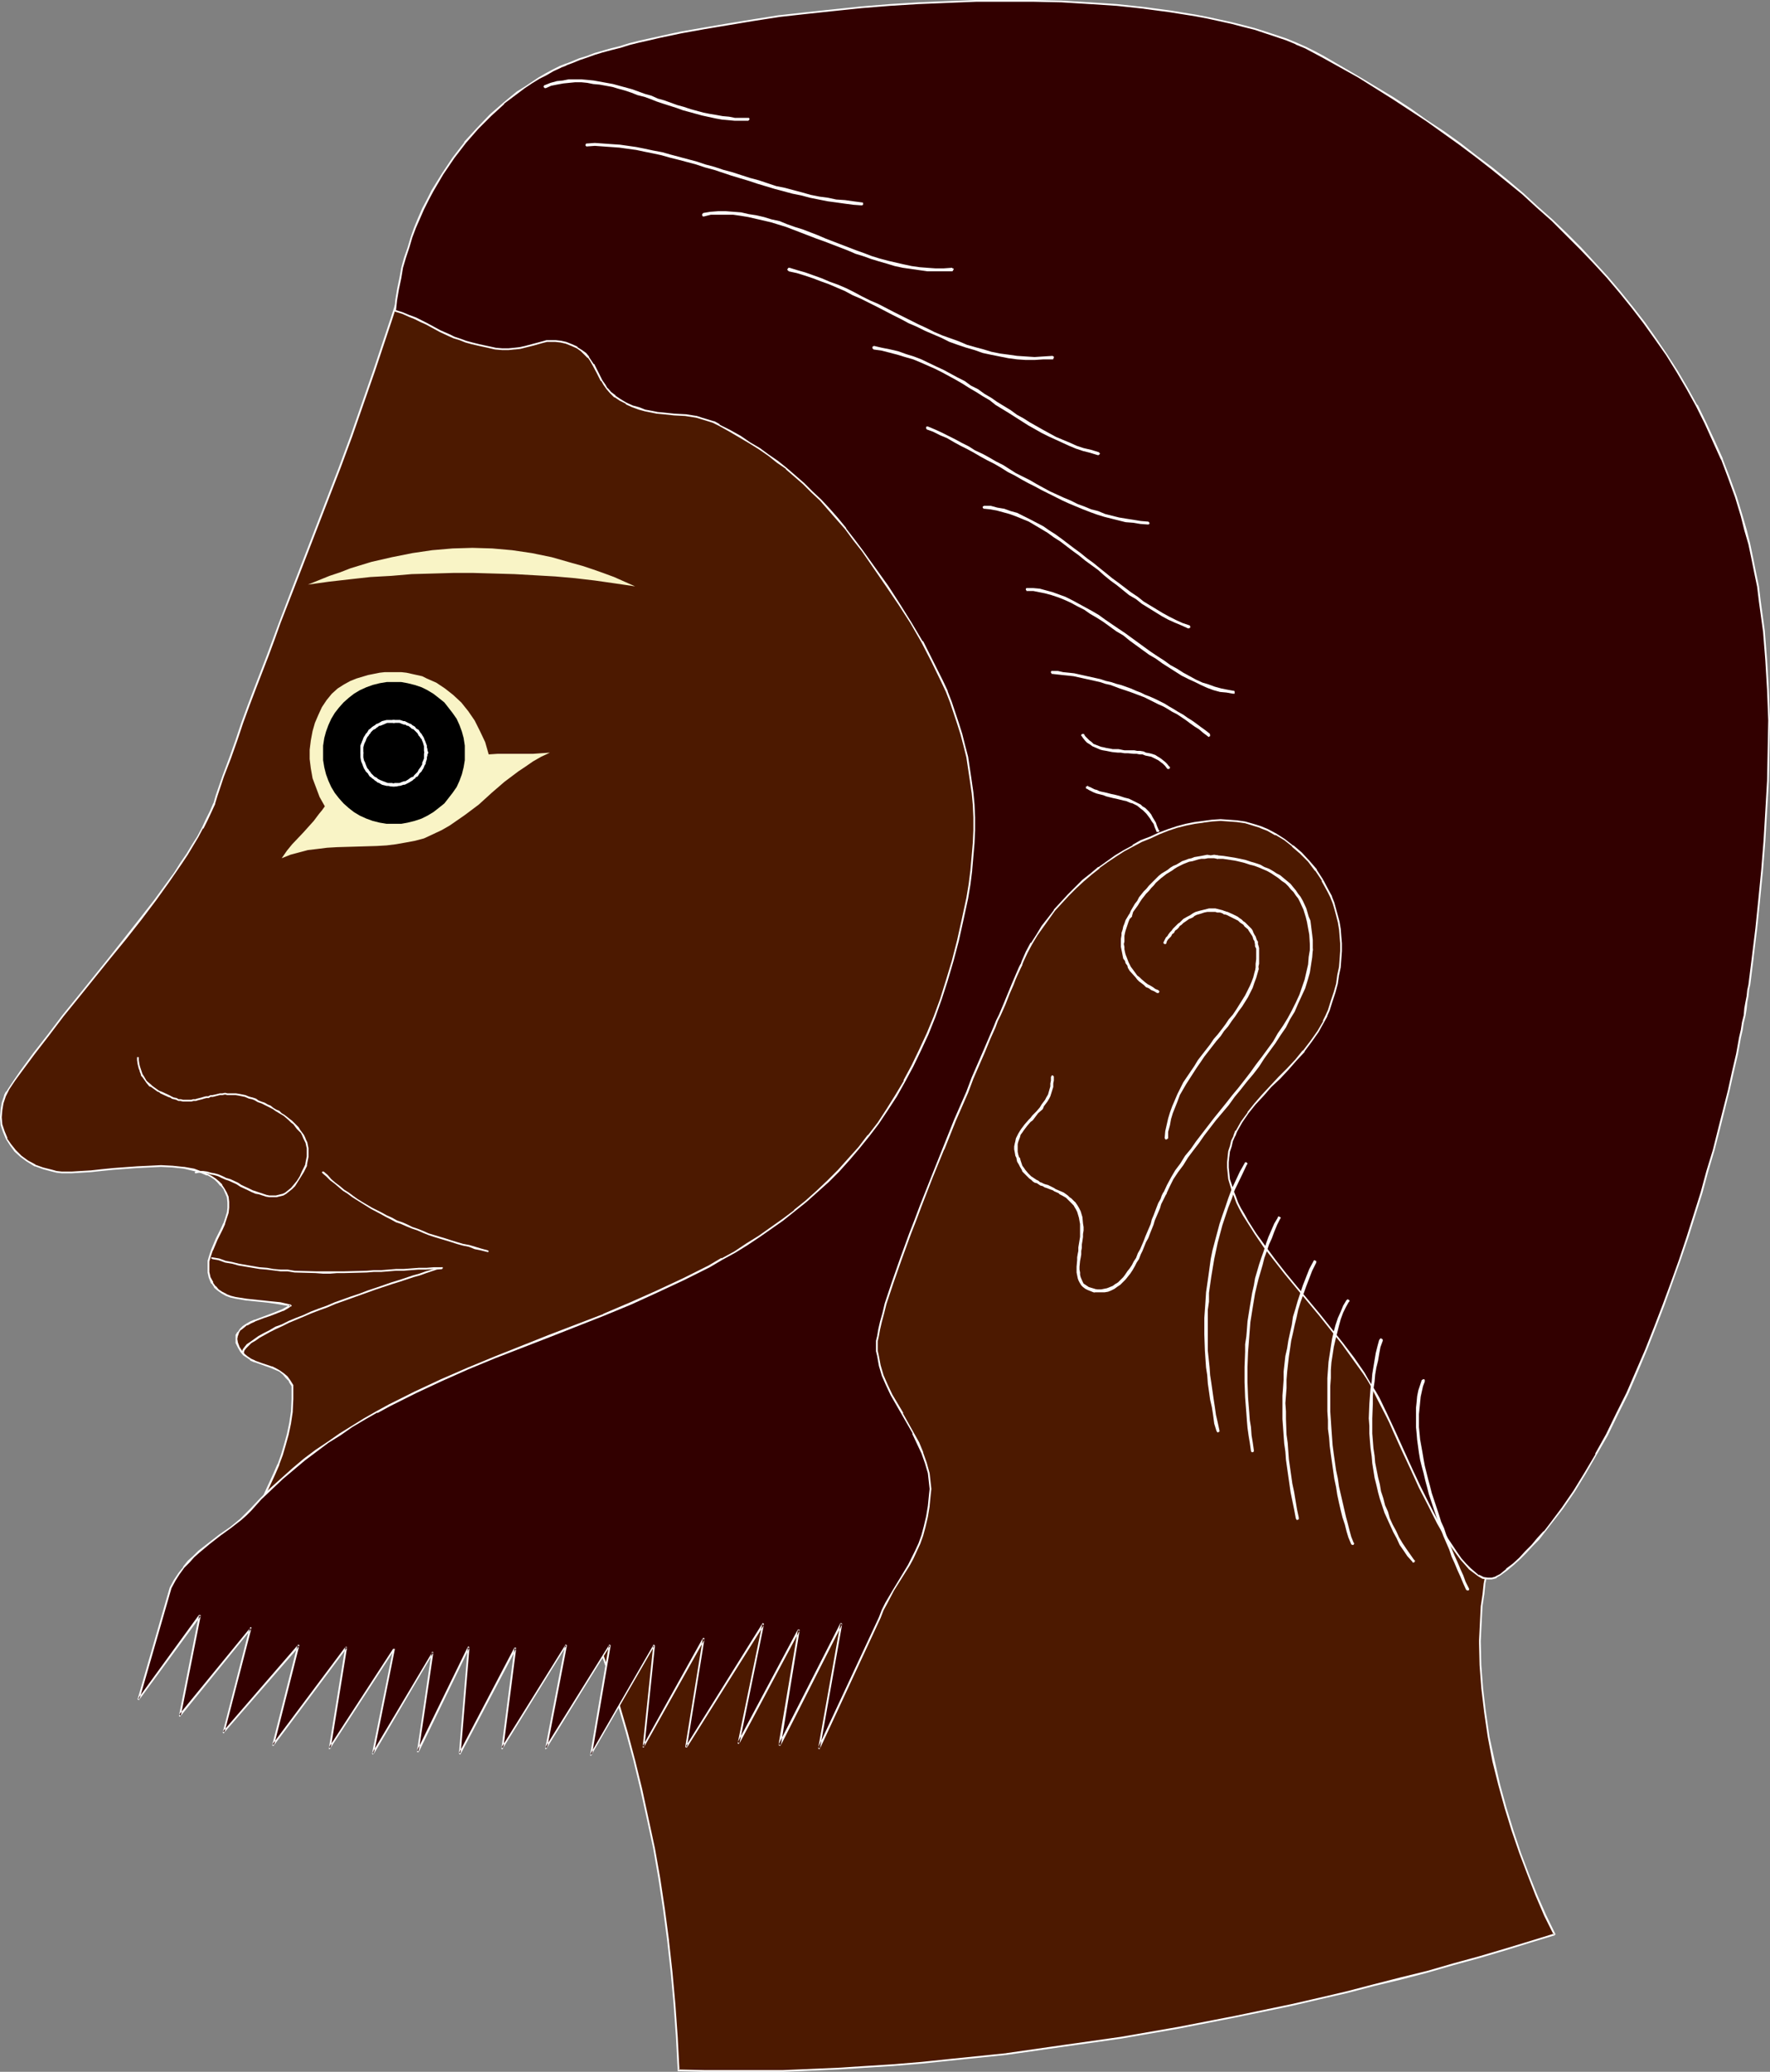 <?xml version="1.0" encoding="UTF-8" standalone="no"?>
<svg
   version="1.0"
   width="129.766mm"
   height="151.812mm"
   id="svg50"
   sodipodi:docname="Profile - Male 11.wmf"
   xmlns:inkscape="http://www.inkscape.org/namespaces/inkscape"
   xmlns:sodipodi="http://sodipodi.sourceforge.net/DTD/sodipodi-0.dtd"
   xmlns="http://www.w3.org/2000/svg"
   xmlns:svg="http://www.w3.org/2000/svg">
  <rect width="100%" height="100%" fill="#808080" stroke="none"/>
  <sodipodi:namedview
     id="namedview50"
     pagecolor="#ffffff"
     bordercolor="#000000"
     borderopacity="0.25"
     inkscape:showpageshadow="2"
     inkscape:pageopacity="0.0"
     inkscape:pagecheckerboard="0"
     inkscape:deskcolor="#d1d1d1"
     inkscape:document-units="mm" />
  <defs
     id="defs1">
    <pattern
       id="WMFhbasepattern"
       patternUnits="userSpaceOnUse"
       width="6"
       height="6"
       x="0"
       y="0" />
  </defs>
  <path
     style="fill:#4c1900;fill-opacity:1;fill-rule:evenodd;stroke:none"
     d="m 183.739,12.765 -4.848,1.293 -5.171,1.454 -5.01,1.454 -5.171,1.777 -5.171,2.101 -5.01,2.424 -2.586,1.293 -2.424,1.454 -2.424,1.616 -2.424,1.454 -2.424,1.777 -2.424,1.777 -2.262,1.939 -2.262,2.101 -2.101,2.262 -2.101,2.262 -2.101,2.424 -1.939,2.585 -1.939,2.747 -1.778,2.908 -1.778,3.07 -1.616,3.232 -1.454,3.393 -1.454,3.555 -1.293,3.716 -1.293,3.716 -1.616,5.332 -1.616,5.171 -1.616,5.009 -1.454,5.009 -1.616,4.847 -1.616,4.686 -3.232,9.21 -3.232,9.049 -3.232,8.725 -6.464,17.128 -6.626,17.128 -3.394,8.725 -1.778,4.363 -1.616,4.524 -3.555,9.21 -1.616,4.686 -1.778,4.686 -1.778,4.847 -1.778,5.171 -1.778,5.009 -1.778,5.171 -0.808,2.262 -0.97,2.262 -0.97,2.262 -1.293,2.262 -1.293,2.424 -1.454,2.424 -1.454,2.424 -1.616,2.585 -1.778,2.585 -1.778,2.424 -3.717,5.171 -4.04,5.332 -4.363,5.332 -4.202,5.332 -8.726,10.826 -4.202,5.171 -4.04,5.332 -4.04,5.171 -3.555,4.847 -1.778,2.585 -1.616,2.262 -0.485,0.97 -0.485,0.969 -0.808,1.939 -0.323,2.101 v 1.939 l 0.162,1.939 0.485,2.101 0.808,1.777 1.131,1.777 1.293,1.616 1.616,1.616 1.778,1.293 2.101,1.131 2.262,0.97 2.424,0.646 1.293,0.162 1.454,0.162 1.293,0.162 h 1.454 l 2.586,-0.162 2.747,-0.323 h 1.454 l 1.454,-0.162 3.232,-0.485 6.626,-0.485 3.394,-0.162 h 3.232 l 3.232,0.162 3.07,0.323 2.909,0.485 1.293,0.323 1.293,0.485 1.131,0.485 1.131,0.646 0.97,0.646 0.97,0.808 0.808,0.97 0.646,0.969 0.485,0.97 0.485,1.293 0.323,1.454 v 1.454 l -0.323,1.454 -0.323,1.454 -0.646,1.454 -0.646,1.454 -1.293,2.908 -1.454,3.07 -0.485,1.454 -0.323,1.454 -0.162,1.616 0.162,1.454 0.323,1.616 0.646,1.454 0.808,1.131 0.808,0.808 1.131,0.646 1.131,0.646 1.293,0.485 1.293,0.485 3.07,0.485 3.07,0.323 1.616,0.162 1.454,0.162 3.232,0.323 2.747,0.646 -0.97,0.646 -1.131,0.485 -2.586,0.97 -1.293,0.485 -1.293,0.485 -2.586,1.131 -1.131,0.485 -1.131,0.485 -0.97,0.646 -0.808,0.808 -0.485,0.808 -0.485,0.808 -0.162,0.969 0.162,0.97 0.485,1.454 0.808,0.969 0.808,0.97 0.808,0.646 0.97,0.646 1.131,0.485 2.262,0.808 2.424,0.808 1.131,0.485 0.97,0.646 1.131,0.808 0.97,0.808 0.808,1.131 0.646,1.293 v 3.716 l -0.162,3.393 -0.323,3.393 -0.646,2.908 -0.808,2.908 -0.808,2.908 -0.97,2.585 -1.131,2.585 -4.525,9.857 -1.131,2.585 -0.97,2.585 -0.97,2.585 -0.646,2.908 -0.323,1.454 -0.162,1.454 0.162,1.616 0.162,1.454 0.485,1.293 0.485,1.454 0.646,1.293 0.808,1.293 0.97,1.131 1.131,1.131 1.131,0.97 1.293,0.808 1.454,0.808 1.616,0.485 1.616,0.485 1.616,0.162 10.504,0.485 10.342,0.485 h 10.181 l 5.01,-0.162 5.01,-0.162 4.848,-0.323 5.01,-0.323 5.01,-0.485 4.848,-0.485 4.848,-0.646 4.848,-0.808 4.848,-0.808 4.686,-0.97 2.747,7.433 2.747,7.433 2.424,7.433 2.424,7.756 2.262,7.756 2.101,7.918 2.101,8.079 1.778,8.079 1.616,8.241 1.454,8.402 1.454,8.402 1.131,8.725 0.97,8.725 0.808,8.887 0.646,9.049 0.323,9.21 7.11,0.323 h 7.272 7.272 l 7.434,-0.162 7.595,-0.162 7.595,-0.485 7.595,-0.323 7.757,-0.646 7.757,-0.646 7.757,-0.646 7.918,-0.808 7.918,-0.969 15.837,-2.101 15.837,-2.424 15.837,-2.747 15.837,-3.07 15.514,-3.232 7.757,-1.777 7.595,-1.777 7.595,-1.777 7.434,-1.939 7.272,-1.939 7.272,-1.939 7.272,-2.101 6.949,-2.101 6.949,-1.939 6.787,-2.262 -2.424,-5.171 -2.424,-5.494 -2.424,-5.817 -2.101,-5.979 -2.101,-6.14 -2.101,-6.463 -1.778,-6.302 -1.454,-6.625 -1.293,-6.625 -1.131,-6.625 -0.808,-6.786 -0.485,-6.463 v -6.625 l 0.162,-6.463 0.323,-3.232 0.323,-3.232 0.485,-3.07 0.646,-3.07 2.747,-1.939 2.747,-2.101 2.586,-2.262 2.747,-2.424 2.586,-2.747 2.424,-2.908 2.586,-3.232 2.586,-3.232 2.262,-3.555 2.424,-3.555 2.424,-3.878 2.262,-4.04 2.262,-4.201 2.101,-4.201 2.262,-4.524 2.101,-4.524 1.939,-4.847 2.101,-4.686 1.939,-5.009 1.778,-5.171 1.939,-5.171 1.778,-5.171 1.616,-5.494 1.778,-5.332 1.616,-5.494 1.454,-5.655 2.909,-11.472 2.747,-11.472 2.424,-11.796 2.101,-11.796 1.939,-11.957 1.616,-11.796 1.293,-11.796 0.97,-11.796 0.485,-5.817 0.323,-5.817 0.323,-5.655 0.162,-5.655 v -5.494 -5.494 -5.494 l -0.162,-5.332 -0.162,-5.171 -0.323,-5.171 -0.323,-5.009 -0.485,-4.847 -0.485,-4.847 -0.646,-4.686 -0.808,-4.524 -0.808,-4.363 -0.808,-4.201 -0.97,-4.201 -1.131,-3.878 -1.131,-3.878 -1.293,-3.555 -1.454,-3.393 -2.586,-5.009 -2.747,-5.009 -2.747,-4.847 -2.747,-4.686 -2.909,-4.686 -2.909,-4.524 -2.909,-4.363 -3.07,-4.363 -3.07,-4.201 -3.07,-4.201 -3.232,-4.04 -3.232,-3.878 -3.394,-3.878 -3.394,-3.716 -3.394,-3.716 -3.555,-3.555 -3.555,-3.393 -3.555,-3.393 -3.555,-3.232 -3.717,-3.07 -3.878,-3.07 -3.878,-2.908 -3.878,-2.908 -4.04,-2.747 -4.04,-2.585 -3.878,-2.585 -4.202,-2.424 -4.202,-2.262 -4.363,-2.262 -4.363,-2.101 -4.363,-1.939 -4.525,-1.939 -4.525,-1.777 -4.525,-1.777 -4.686,-1.616 -4.686,-1.454 -4.848,-1.454 -4.848,-1.293 -4.848,-1.131 -5.171,-1.131 -5.01,-0.969 -5.171,-0.808 -5.171,-0.808 -5.171,-0.646 -5.333,-0.485 -5.494,-0.485 -5.333,-0.323 -5.656,-0.162 -5.494,-0.162 -5.818,-0.162 -5.656,0.162 -5.818,0.162 -5.979,0.323 -5.979,0.485 -5.979,0.485 -6.141,0.646 -6.141,0.808 -6.141,0.808 -6.464,0.969 -6.302,0.969 -6.464,1.293 -6.626,1.293 -6.626,1.293 z"
     id="path1" />
  <path
     style="fill:#ffffff;fill-opacity:1;fill-rule:evenodd;stroke:none"
     d="m 183.739,12.603 -5.01,1.131 -5.01,1.454 -5.01,1.616 -5.171,1.777 -5.171,2.101 v 0 l -5.171,2.424 -2.424,1.293 v 0 l -2.586,1.454 -2.424,1.454 -2.424,1.616 -2.424,1.777 -2.262,1.777 h -0.162 l -2.262,1.939 -2.262,2.101 -2.101,2.262 -2.262,2.262 -1.939,2.424 v 0.162 l -1.939,2.585 -1.939,2.747 -1.778,2.747 -1.778,3.07 v 0 l -1.616,3.232 -1.616,3.393 v 0 l -1.454,3.555 -1.293,3.716 -1.293,3.878 -1.454,5.332 -1.616,5.171 -1.616,5.009 -1.616,4.847 -1.616,4.847 -1.616,4.847 -6.302,18.097 -3.232,8.725 -6.626,17.128 -6.626,17.128 -3.394,8.887 -1.616,4.363 -1.616,4.363 -3.555,9.21 -1.778,4.686 -1.778,4.847 -1.616,4.847 -1.778,5.009 -1.939,5.171 -1.778,5.171 -0.646,2.262 v -0.162 l -0.97,2.262 -1.131,2.262 -1.131,2.424 v 0 l -1.293,2.424 -1.454,2.262 -1.454,2.424 -1.778,2.585 -1.616,2.585 -1.778,2.424 -3.878,5.332 -4.04,5.171 -4.202,5.332 v 0 l -4.202,5.332 -8.726,10.826 -4.202,5.171 v 0 l -4.04,5.332 -4.04,5.171 -3.555,4.847 -1.778,2.585 -1.616,2.424 -0.485,0.808 H 1.616 l -0.485,0.97 v 0.162 l -0.646,1.939 -0.323,1.939 v 0.162 L 0,309.43 l 0.162,1.939 v 0.162 l 0.646,1.939 v 0 l 0.808,1.939 v 0 l 1.131,1.777 v 0 l 1.293,1.777 1.616,1.454 v 0 l 1.778,1.293 2.101,1.293 H 9.696 l 2.262,0.808 2.424,0.646 1.293,0.323 v 0 l 1.454,0.162 h 1.293 1.454 l 2.586,-0.162 2.747,-0.162 1.454,-0.162 1.454,-0.162 3.232,-0.323 6.626,-0.485 3.394,-0.162 3.232,-0.162 3.232,0.162 3.07,0.323 v 0 l 2.747,0.646 1.454,0.323 1.131,0.485 v 0 l 1.131,0.485 v -0.162 l 1.131,0.646 0.97,0.646 v 0 l 0.808,0.808 0.808,0.969 v -0.162 l 0.808,0.969 0.485,1.131 v 0 l 0.485,1.131 0.162,1.454 v 0 1.454 l -0.162,1.454 v -0.162 l -0.485,1.616 -0.485,1.454 v -0.162 l -0.646,1.454 -1.454,2.908 -1.293,3.07 v 0 l -0.485,1.454 -0.485,1.616 v 0 1.616 1.454 0.162 l 0.323,1.454 v 0 l 0.646,1.616 h 0.162 l 0.646,0.969 v 0.162 l 0.97,0.808 v 0 l 1.131,0.808 v 0 l 1.131,0.646 v 0 l 1.293,0.485 1.454,0.323 2.909,0.485 h 0.162 l 3.07,0.323 1.616,0.162 1.454,0.162 3.232,0.485 h -0.162 l 2.909,0.485 -0.162,-0.323 -0.97,0.485 v 0 l -1.131,0.646 v 0 l -2.424,0.969 -1.293,0.485 -1.293,0.485 -2.586,0.969 h -0.162 l -1.131,0.485 -1.131,0.646 v 0 l -0.97,0.646 v 0 l -0.808,0.808 v 0 l -0.485,0.808 h -0.162 l -0.485,0.808 v 0 0.969 0.162 0.97 0.162 l 0.646,1.293 v 0 l 0.646,1.131 v 0 l 0.808,0.97 0.97,0.646 v 0 l 0.97,0.646 v 0.162 l 1.131,0.485 h 0.162 l 2.262,0.808 2.262,0.808 v 0 l 1.131,0.485 v 0 l 1.131,0.485 0.97,0.808 v 0 l 0.808,0.969 0.97,0.97 h -0.162 l 0.808,1.293 v -0.162 3.716 l -0.162,3.393 v 0 l -0.485,3.232 -0.646,3.07 -0.808,2.908 -0.808,2.747 -0.97,2.747 v -0.162 l -1.131,2.585 -4.525,9.857 -1.131,2.585 v 0 l -0.97,2.747 -0.808,2.585 -0.808,2.747 -0.162,1.616 v 0 l -0.162,1.454 v 1.616 0 l 0.323,1.454 0.323,1.454 0.485,1.293 v 0.162 l 0.808,1.293 v 0 l 0.808,1.293 0.323,-0.323 v 0 l -0.808,-1.293 h 0.162 l -0.808,-1.293 v 0.162 l -0.485,-1.454 -0.323,-1.454 -0.323,-1.454 v 0.162 -1.616 l 0.162,-1.454 v 0 l 0.162,-1.454 0.808,-2.747 0.808,-2.747 0.97,-2.585 v 0 l 1.131,-2.424 4.525,-9.857 1.131,-2.585 v -0.162 l 0.97,-2.585 0.808,-2.747 0.808,-2.908 0.646,-3.07 0.485,-3.232 v -0.162 l 0.162,-3.393 v -3.716 0 -0.162 l -0.808,-1.293 v 0 l -0.808,-1.131 -0.97,-0.808 v 0 l -1.131,-0.808 -1.131,-0.646 v 0 l -0.97,-0.485 h -0.162 l -2.424,-0.808 -2.262,-0.808 h 0.162 l -1.131,-0.485 v 0 l -0.97,-0.646 v 0 l -0.808,-0.646 -0.808,-0.969 v 0 l -0.646,-0.97 v 0 l -0.485,-1.293 v 0 l -0.162,-0.97 v 0 l 0.162,-0.969 v 0.162 l 0.323,-0.969 v 0 l 0.485,-0.808 v 0.162 l 0.808,-0.646 v 0 l 0.97,-0.808 v 0.162 l 1.131,-0.646 1.131,-0.485 h -0.162 l 2.586,-0.969 1.454,-0.485 1.293,-0.485 2.424,-0.969 h 0.162 l 1.131,-0.646 v 0 l 0.97,-0.646 v 0 h 0.162 v -0.162 0 -0.162 h -0.162 v 0 -0.162 h -0.162 l -2.747,-0.646 v 0 l -3.232,-0.323 -1.454,-0.162 -1.616,-0.162 -3.07,-0.323 v 0 l -3.07,-0.485 -1.293,-0.323 -1.293,-0.485 h 0.162 l -1.293,-0.646 v 0 l -0.97,-0.646 v 0 l -0.808,-0.969 v 0.162 l -0.808,-1.131 h 0.162 l -0.808,-1.454 v 0 l -0.323,-1.454 v 0 -1.454 -1.616 0.162 l 0.485,-1.616 0.485,-1.454 v 0.162 l 1.293,-3.07 1.454,-2.908 0.646,-1.454 v -0.162 l 0.485,-1.454 0.485,-1.454 v 0 l 0.162,-1.454 v -1.454 -0.162 l -0.162,-1.454 -0.485,-1.131 v 0 l -0.646,-1.131 -0.646,-0.97 v -0.162 l -0.808,-0.808 -0.97,-0.808 v 0 l -0.97,-0.646 -1.131,-0.646 v 0 l -1.131,-0.485 h -0.162 l -1.293,-0.485 -1.293,-0.485 -2.747,-0.485 h -0.162 l -3.07,-0.323 -3.232,-0.162 -3.232,0.162 -3.394,0.162 -6.626,0.485 -3.232,0.323 -1.454,0.162 -1.454,0.162 -2.747,0.162 -2.586,0.162 h -1.454 -1.293 l -1.454,-0.162 v 0 l -1.131,-0.323 -2.586,-0.646 -2.262,-0.808 h 0.162 l -2.101,-1.131 -1.778,-1.293 v 0 l -1.616,-1.616 -1.293,-1.616 v 0 l -1.131,-1.616 h 0.162 l -0.808,-1.939 v 0 l -0.646,-1.939 v 0 l -0.162,-1.939 0.162,-1.939 v 0 l 0.323,-1.939 0.646,-1.939 v 0 l 0.485,-0.969 v 0 l 0.485,-0.969 1.616,-2.424 1.778,-2.424 3.717,-5.009 3.878,-5.009 4.04,-5.332 v 0 l 4.202,-5.171 8.726,-10.826 4.363,-5.332 v 0 l 4.202,-5.332 4.04,-5.332 3.717,-5.171 1.778,-2.585 1.778,-2.585 1.616,-2.424 1.454,-2.424 1.454,-2.424 1.293,-2.424 h 0.162 l 1.131,-2.262 1.131,-2.424 0.97,-2.101 v -0.162 l 0.646,-2.101 1.778,-5.332 1.939,-5.009 1.778,-5.009 1.616,-4.847 1.778,-4.847 1.778,-4.686 3.555,-9.21 1.616,-4.363 1.616,-4.524 3.394,-8.725 6.626,-17.128 6.626,-17.128 3.232,-8.725 6.302,-18.097 1.616,-4.847 1.616,-4.847 1.616,-4.847 1.616,-5.009 1.616,-5.332 1.454,-5.171 1.293,-3.878 1.293,-3.716 1.454,-3.555 v 0 l 1.616,-3.232 1.616,-3.232 h -0.162 l 1.778,-3.07 1.778,-2.908 1.939,-2.747 1.939,-2.585 v 0.162 l 2.101,-2.585 2.101,-2.262 2.262,-2.262 2.101,-1.939 2.424,-2.101 h -0.162 l 2.424,-1.777 2.262,-1.777 2.424,-1.454 2.586,-1.616 2.424,-1.454 v 0.162 l 2.586,-1.293 5.01,-2.424 v 0 l 5.171,-2.101 5.01,-1.777 5.171,-1.616 5.01,-1.454 4.848,-1.131 z"
     id="path2" />
  <path
     style="fill:#ffffff;fill-opacity:1;fill-rule:evenodd;stroke:none"
     d="m 69.973,440.15 v 0 l 0.97,1.131 0.97,1.131 h 0.162 l 1.131,0.97 1.293,0.808 v 0 l 1.454,0.808 h 0.162 l 1.454,0.485 1.616,0.485 1.778,0.323 v 0 l 10.504,0.485 10.342,0.323 h 10.181 l 10.019,-0.162 4.848,-0.323 5.01,-0.323 5.01,-0.485 4.848,-0.485 v 0 l 4.848,-0.808 4.848,-0.646 4.848,-0.808 4.848,-1.131 -0.323,-0.162 2.747,7.433 2.586,7.433 2.586,7.594 2.424,7.756 2.262,7.756 2.101,7.756 1.939,8.079 1.778,8.079 1.778,8.241 1.454,8.402 1.293,8.564 1.131,8.564 v 0 l 0.97,8.725 0.808,8.887 0.646,9.049 0.485,9.21 v 0 0.162 0 0.162 h 0.162 l 7.11,0.162 h 7.272 7.272 7.434 l 7.595,-0.323 7.595,-0.323 7.595,-0.485 7.757,-0.485 7.757,-0.646 7.757,-0.808 7.918,-0.808 7.918,-0.808 v 0 l 15.837,-2.262 15.998,-2.262 15.837,-2.747 15.675,-3.07 15.675,-3.232 7.595,-1.777 7.757,-1.777 7.434,-1.939 7.434,-1.777 7.434,-1.939 7.272,-2.101 7.11,-1.939 7.11,-2.101 6.787,-2.101 6.949,-2.101 v -0.162 0 h 0.162 v -0.162 l -2.586,-5.332 -2.424,-5.494 v 0 l -2.262,-5.655 -2.262,-5.979 -2.101,-6.302 -1.939,-6.302 -1.778,-6.463 -1.454,-6.463 -1.454,-6.625 -0.97,-6.786 v 0.162 l -0.808,-6.786 -0.485,-6.463 -0.162,-6.625 0.323,-6.463 0.162,-3.232 0.485,-3.232 v 0.162 l 0.323,-3.232 0.646,-3.07 -0.162,0.162 2.747,-1.939 2.747,-1.939 h 0.162 l 2.586,-2.262 2.747,-2.585 2.586,-2.747 2.586,-2.908 2.424,-3.232 v 0 l 2.586,-3.232 2.262,-3.555 2.424,-3.716 2.424,-3.716 2.262,-4.04 v 0 l 2.262,-4.201 2.262,-4.201 2.101,-4.524 2.101,-4.524 2.101,-4.847 1.939,-4.847 v 0 l 1.939,-5.009 1.939,-5.009 1.778,-5.171 1.778,-5.332 1.778,-5.332 1.616,-5.494 1.616,-5.494 1.616,-5.655 2.909,-11.311 2.586,-11.634 2.424,-11.634 2.262,-11.957 1.778,-11.957 1.616,-11.796 v 0 l 1.454,-11.796 0.97,-11.796 0.485,-5.817 0.323,-5.817 0.162,-5.655 0.162,-5.655 0.162,-5.494 v -5.494 -5.494 l -0.162,-5.332 -0.162,-5.171 -0.323,-5.171 -0.485,-5.009 -0.485,-4.847 -0.485,-4.847 v -0.162 l -0.646,-4.524 -0.646,-4.524 -0.97,-4.524 -0.808,-4.201 -0.97,-4.04 -1.131,-4.04 -1.131,-3.716 -1.293,-3.555 -1.293,-3.393 v -0.162 l -2.747,-5.009 -2.586,-4.847 h -0.162 l -2.747,-4.847 -2.747,-4.847 -2.909,-4.524 -2.909,-4.524 -2.909,-4.524 -3.07,-4.363 -3.07,-4.201 -3.07,-4.201 -3.232,-4.04 v 0 l -3.232,-4.04 -3.394,-3.716 -3.394,-3.878 -3.394,-3.555 -3.394,-3.555 -3.555,-3.393 -3.555,-3.393 -3.717,-3.232 -3.717,-3.232 h -0.162 l -3.717,-2.908 -3.878,-2.908 -3.878,-2.908 -4.04,-2.747 -4.04,-2.585 -4.04,-2.585 -4.04,-2.424 v 0 l -4.363,-2.424 -4.202,-2.101 -4.363,-2.262 -4.363,-1.939 -4.525,-1.939 v 0 l -4.525,-1.777 -4.686,-1.616 -4.686,-1.616 -4.686,-1.616 -4.848,-1.293 -4.848,-1.293 -4.848,-1.293 -5.01,-0.969 -5.171,-0.969 -5.01,-0.969 -5.333,-0.646 -5.171,-0.646 v 0 l -5.333,-0.646 -5.494,-0.485 -5.333,-0.323 -5.656,-0.162 -5.494,-0.162 h -5.818 l -5.656,0.162 -5.818,0.162 -5.979,0.323 -5.979,0.323 -5.979,0.485 -6.141,0.808 -6.141,0.646 v 0 l -6.302,0.808 -6.302,0.969 -6.302,1.131 -6.626,1.131 -6.464,1.293 -6.626,1.293 -6.626,1.616 v 0.485 l 6.787,-1.616 6.626,-1.293 6.464,-1.293 6.464,-1.131 6.464,-1.131 6.302,-0.969 6.302,-0.808 h -0.162 l 6.141,-0.646 6.141,-0.808 5.979,-0.485 5.979,-0.323 5.979,-0.323 5.818,-0.162 5.656,-0.162 h 5.818 l 5.494,0.162 5.656,0.162 5.333,0.323 5.494,0.485 5.333,0.646 h -0.162 l 5.333,0.646 5.171,0.646 5.171,0.969 5.01,0.969 5.01,0.969 4.848,1.293 5.01,1.293 4.686,1.293 4.686,1.616 4.686,1.616 4.686,1.616 4.525,1.777 v 0 l 4.363,1.939 4.525,1.939 4.202,2.262 4.363,2.101 4.202,2.424 v -0.162 l 4.202,2.424 4.04,2.585 4.04,2.747 3.878,2.585 4.04,2.908 3.717,2.908 3.878,3.07 v 0 l 3.717,3.07 3.555,3.232 3.555,3.393 3.555,3.393 3.555,3.555 3.394,3.716 3.394,3.716 3.394,3.878 3.232,3.878 v 0 l 3.07,4.04 3.232,4.201 3.07,4.201 3.07,4.363 2.909,4.363 2.909,4.524 2.909,4.686 2.747,4.686 2.747,4.847 v 0 l 2.586,5.009 2.747,5.009 v -0.162 l 1.293,3.555 1.293,3.555 1.131,3.716 1.131,4.04 0.97,4.04 0.808,4.201 0.97,4.363 0.646,4.524 0.646,4.686 v 0 l 0.485,4.847 0.485,4.847 0.485,5.009 0.323,5.171 0.162,5.171 0.162,5.332 v 5.494 5.494 l -0.162,5.494 -0.162,5.655 -0.323,5.655 -0.162,5.817 -0.485,5.817 -0.97,11.796 -1.454,11.796 v -0.162 l -1.616,11.957 -1.778,11.796 -2.262,11.957 -2.424,11.796 -2.586,11.472 -2.909,11.311 -1.616,5.655 -1.616,5.494 -1.616,5.494 -1.778,5.332 -1.778,5.332 -1.778,5.171 -1.939,5.009 -1.939,5.009 v 0 l -1.939,4.847 -2.101,4.686 -2.101,4.686 -2.101,4.363 -2.262,4.363 -2.262,4.04 h 0.162 l -2.262,4.04 -2.424,3.878 -2.424,3.716 -2.424,3.393 -2.424,3.393 v -0.162 l -2.586,3.232 -2.586,2.908 -2.424,2.747 -2.747,2.424 -2.586,2.262 v 0 l -2.747,2.101 -2.747,1.777 v 0 l -0.162,0.162 v 0 l -0.646,3.232 -0.323,3.07 v 0 l -0.485,3.232 -0.162,3.232 -0.323,6.463 0.162,6.625 0.485,6.463 0.808,6.786 v 0 l 0.97,6.625 1.293,6.786 1.616,6.463 1.778,6.463 1.939,6.302 2.101,6.14 2.262,5.979 2.262,5.817 v 0 l 2.424,5.655 2.586,5.171 0.162,-0.323 -6.787,2.101 -6.949,2.101 -7.11,2.101 -7.11,1.939 -7.272,2.101 -7.272,1.777 -7.595,1.939 -7.434,1.939 -7.595,1.777 -7.757,1.777 -15.514,3.232 -15.837,3.07 -15.837,2.747 -15.998,2.262 -15.837,2.262 h 0.162 l -7.918,0.808 -7.918,0.808 -7.757,0.808 -7.757,0.646 -7.757,0.485 -7.595,0.485 -7.595,0.323 -7.595,0.323 h -7.434 -7.272 -7.272 l -7.11,-0.162 0.323,0.162 -0.485,-9.21 -0.646,-9.049 -0.808,-8.887 -0.97,-8.725 v -0.162 l -1.131,-8.564 -1.293,-8.564 -1.454,-8.241 -1.778,-8.241 -1.778,-8.241 -1.939,-7.918 -2.101,-7.918 -2.262,-7.756 -2.424,-7.756 -2.586,-7.433 -2.586,-7.594 -2.747,-7.271 v -0.162 h -0.162 v 0 -0.162 h -0.162 v 0 l -4.848,0.969 -4.848,0.97 -4.686,0.646 -5.01,0.808 h 0.162 l -4.848,0.485 -5.01,0.485 -5.01,0.323 -4.848,0.323 -10.019,0.162 h -10.181 l -10.342,-0.323 -10.504,-0.485 h 0.162 l -1.778,-0.323 -1.616,-0.485 -1.454,-0.485 v 0 l -1.454,-0.808 v 0.162 l -1.293,-0.808 -1.293,-0.969 h 0.162 l -1.131,-1.131 -0.97,-1.131 z"
     id="path3" />
  <path
     style="fill:#ffffff;fill-opacity:1;fill-rule:evenodd;stroke:none"
     d="m 58.822,348.21 h -0.162 v 0 0 l -0.162,0.162 v 0.162 h 0.162 v 0 l 0.162,0.162 1.778,0.323 1.778,0.646 1.939,0.323 1.778,0.485 5.818,0.97 1.939,0.162 3.878,0.485 h 1.939 l 1.939,0.323 5.818,0.162 2.101,0.162 h 1.939 l 1.939,-0.162 h 2.101 l 6.141,-0.162 1.939,-0.162 h 2.101 l 4.04,-0.323 h 2.101 l 2.101,-0.162 2.101,-0.162 h 2.101 l 2.101,-0.162 h 2.262 v -0.162 h 0.162 v 0 -0.162 -0.162 0 h -0.162 v 0 h -2.262 l -2.101,0.162 h -2.101 l -2.101,0.162 -2.101,0.162 h -2.101 l -4.04,0.323 h -2.101 l -1.939,0.162 -6.141,0.162 h -2.101 -1.939 -1.939 -2.101 l -5.818,-0.162 -1.939,-0.323 h -1.939 l -1.939,-0.162 -1.778,-0.323 -2.101,-0.162 -5.656,-0.969 -1.939,-0.485 -1.778,-0.323 -1.778,-0.646 z"
     id="path4" />
  <path
     style="fill:#ffffff;fill-opacity:1;fill-rule:evenodd;stroke:none"
     d="m 122.493,351.442 v -0.162 h 0.162 v 0 -0.162 -0.162 0 h -0.162 -0.162 l -1.293,0.162 -1.454,0.485 -1.616,0.485 -1.778,0.646 -1.778,0.485 -1.939,0.646 -1.939,0.646 -2.101,0.646 -4.202,1.454 -2.424,0.808 -2.101,0.808 -2.424,0.808 -2.262,0.808 -2.262,0.808 -2.262,0.97 -2.262,0.808 -2.101,0.808 -2.101,0.969 -2.101,0.808 -1.939,0.808 -1.939,0.969 -1.778,0.646 -1.616,0.97 -1.616,0.808 -1.454,0.808 -1.131,0.808 -1.131,0.808 -0.97,0.646 -0.646,0.808 -0.485,0.646 -0.162,0.808 v 0.162 0 0.162 0 h 0.162 0.162 v 0 0 -0.162 h 0.162 l 0.162,-0.646 0.485,-0.646 0.646,-0.646 0.808,-0.808 1.131,-0.646 1.131,-0.808 1.454,-0.808 1.454,-0.808 1.616,-0.808 1.778,-0.808 1.939,-0.969 1.939,-0.808 1.939,-0.808 2.262,-0.969 2.101,-0.808 2.262,-0.808 2.262,-0.969 2.262,-0.808 2.262,-0.808 2.262,-0.808 2.262,-0.808 2.262,-0.808 4.363,-1.454 2.101,-0.646 1.939,-0.646 1.939,-0.646 1.778,-0.485 1.778,-0.646 1.454,-0.485 1.454,-0.485 z"
     id="path5" />
  <path
     style="fill:#ffffff;fill-opacity:1;fill-rule:evenodd;stroke:none"
     d="m 89.688,324.457 h -0.162 -0.162 v 0 0 l -0.162,0.162 v 0.162 h 0.162 v 0.162 l 0.97,0.808 1.131,1.131 1.293,0.969 1.131,0.969 1.131,0.97 1.293,0.808 1.293,0.969 1.293,0.808 1.293,0.808 2.586,1.616 2.747,1.454 1.454,0.808 1.293,0.646 1.454,0.808 1.454,0.485 1.454,0.646 1.616,0.646 1.454,0.485 1.454,0.646 1.616,0.646 1.454,0.485 1.616,0.485 1.616,0.485 1.616,0.485 1.454,0.485 1.778,0.485 1.616,0.323 1.616,0.646 1.616,0.323 1.939,0.485 v 0 h 0.162 v 0 l 0.162,-0.162 v -0.162 h -0.162 v 0 -0.162 h -0.162 l -1.778,-0.485 -1.616,-0.485 -1.616,-0.485 -1.778,-0.323 -1.616,-0.485 -1.616,-0.485 -1.454,-0.485 -1.616,-0.485 -1.616,-0.485 -1.616,-0.485 -1.454,-0.646 -1.616,-0.646 -1.454,-0.485 -1.293,-0.646 -1.454,-0.646 -1.454,-0.485 -1.454,-0.808 -1.454,-0.646 -1.454,-0.808 -2.586,-1.293 -2.747,-1.616 -1.293,-0.808 -1.131,-0.808 -1.293,-0.969 -1.293,-0.808 -1.131,-0.969 -1.293,-0.969 -1.131,-0.97 -0.97,-1.131 z"
     id="path6" />
  <path
     style="fill:#ffffff;fill-opacity:1;fill-rule:evenodd;stroke:none"
     d="m 38.461,292.949 v 0 -0.162 0 0 h -0.323 v 0 0 h -0.162 v 0.808 l 0.162,1.131 0.162,0.646 0.162,0.646 0.162,0.323 0.162,0.646 0.162,0.323 0.162,0.646 0.323,0.323 0.808,1.131 0.323,0.485 0.808,0.969 0.485,0.162 1.778,1.293 0.485,0.162 0.323,0.323 2.101,0.97 0.485,0.162 0.485,0.162 v 0.162 h 0.162 v -0.162 h 0.162 v 0 -0.162 -0.162 0 h -0.162 v 0 l -0.485,-0.323 -0.323,-0.162 -2.101,-0.97 -0.485,-0.162 -0.323,-0.162 -1.778,-1.293 -0.323,-0.323 -0.97,-0.808 -0.323,-0.323 -0.646,-1.131 -0.323,-0.485 -0.162,-0.323 -0.162,-0.485 -0.162,-0.485 -0.162,-0.485 -0.162,-0.485 -0.162,-0.646 -0.162,-1.131 z"
     id="path7" />
  <path
     style="fill:#ffffff;fill-opacity:1;fill-rule:evenodd;stroke:none"
     d="m 47.672,303.775 h -0.162 v 0 0 h -0.162 v 0.323 h 0.162 v 0 0.162 0 l 0.646,0.162 0.646,0.162 0.646,0.323 h 0.485 l 0.808,0.162 h 0.485 1.293 0.485 l 0.646,-0.162 h 0.646 l 0.485,-0.162 1.293,-0.323 0.485,-0.162 0.646,-0.162 h 0.646 l 0.485,-0.323 h 0.646 l 0.646,-0.162 0.646,-0.162 0.646,-0.162 h 0.646 l 0.808,-0.162 0.646,0.162 h 1.616 0.646 l 0.97,0.162 0.808,0.162 0.808,0.162 1.131,0.485 h 0.162 l 0.162,-0.162 v 0 0 -0.323 0 h -0.162 v 0 l -1.131,-0.485 -0.808,-0.162 -0.808,-0.162 -0.97,-0.162 h -0.808 -1.616 l -0.646,-0.162 -0.808,0.162 h -0.646 l -0.646,0.162 -0.646,0.162 -0.808,0.162 h -0.485 l -0.646,0.323 h -0.646 l -0.646,0.162 -0.485,0.162 -1.293,0.323 -0.485,0.162 H 53.49 l -0.485,0.162 h -0.485 -1.293 -0.485 l -0.646,-0.162 h -0.646 l -0.485,-0.323 -0.808,-0.162 z"
     id="path8" />
  <path
     style="fill:#ffffff;fill-opacity:1;fill-rule:evenodd;stroke:none"
     d="m 69.165,303.775 h -0.162 -0.162 v 0 0.162 0.162 0 h 0.162 v 0.162 l 0.808,0.162 0.808,0.323 0.808,0.485 0.97,0.323 0.646,0.323 0.97,0.485 0.646,0.323 0.97,0.485 0.646,0.485 0.808,0.485 0.808,0.485 0.808,0.485 1.293,1.131 0.646,0.646 0.646,0.485 0.485,0.646 0.485,0.646 0.646,0.646 0.485,0.485 0.323,0.646 0.323,0.808 0.646,1.293 0.162,0.808 0.162,0.646 v 0.808 0.646 0.808 l -0.162,0.808 -0.162,0.808 -0.162,0.97 v 0.162 0 0 l 0.162,0.162 h 0.162 v -0.162 0 h 0.162 l 0.162,-0.97 0.162,-0.808 0.162,-0.808 v -0.969 -0.646 -0.808 l -0.162,-0.808 -0.162,-0.808 -0.323,-0.646 -0.323,-0.808 -0.323,-0.646 -0.485,-0.646 -0.485,-0.646 -0.485,-0.808 -0.485,-0.485 -0.646,-0.646 -0.646,-0.646 -0.646,-0.485 -0.808,-0.646 -0.646,-0.485 -0.808,-0.485 -0.646,-0.646 -0.808,-0.323 -0.808,-0.485 -0.808,-0.646 -0.808,-0.323 -0.808,-0.485 -0.97,-0.323 -0.808,-0.323 -0.646,-0.485 -0.97,-0.323 z"
     id="path9" />
  <path
     style="fill:#ffffff;fill-opacity:1;fill-rule:evenodd;stroke:none"
     d="M 85.002,323.003 V 322.68 h -0.162 v 0 0 h -0.323 v 0 0 0.162 -0.162 l -0.808,1.616 -0.646,1.454 -0.808,1.293 -0.808,0.969 -0.808,0.97 -0.808,0.646 -0.808,0.646 -0.646,0.323 -1.939,0.485 h -0.808 -0.97 l -0.808,-0.162 -0.97,-0.323 -0.97,-0.323 -0.97,-0.323 -0.97,-0.323 -0.97,-0.485 -2.101,-0.97 -0.97,-0.646 -2.101,-0.97 -1.131,-0.323 -0.97,-0.485 -1.131,-0.485 -1.131,-0.323 -0.97,-0.162 -1.131,-0.323 -1.131,-0.162 h -1.131 l -0.97,0.162 v 0 0 l -0.162,0.162 v 0 0.162 0 l 0.162,0.162 v 0 h 0.162 l 0.808,-0.162 h 1.131 l 1.131,0.162 0.97,0.323 0.97,0.162 1.131,0.323 0.97,0.485 1.131,0.485 0.97,0.323 2.101,0.969 0.97,0.646 2.101,0.97 0.97,0.485 1.131,0.485 0.97,0.162 0.97,0.323 0.97,0.323 0.97,0.162 h 0.97 0.97 l 1.939,-0.485 0.808,-0.485 0.808,-0.646 0.808,-0.646 0.808,-0.808 0.808,-1.293 0.808,-1.293 0.808,-1.293 z"
     id="path10" />
  <path
     style="fill:#ffffff;fill-opacity:1;fill-rule:evenodd;stroke:none"
     d="m 322.392,260.794 v 0.162 0.162 0.162 h 0.162 v 0.162 h 0.162 0.162 0.162 l 0.162,-0.162 v 0 -0.162 l 0.162,-0.485 0.323,-0.485 0.485,-0.485 0.323,-0.323 0.323,-0.646 0.485,-0.323 0.323,-0.646 0.485,-0.323 0.485,-0.485 0.323,-0.485 0.485,-0.323 0.485,-0.485 0.485,-0.323 1.131,-0.808 0.485,-0.162 0.646,-0.323 0.323,-0.323 0.646,-0.323 1.131,-0.323 0.485,-0.162 0.485,-0.162 0.808,-0.162 h 0.485 1.778 l 0.485,0.162 h 0.808 l 0.485,0.162 0.646,0.323 v 0 h 0.162 0.162 V 253.038 h 0.162 0.162 v -0.323 l -0.162,-0.162 v 0 l -0.162,-0.162 v 0 0 l -0.808,-0.323 -0.646,-0.162 -0.646,-0.162 -0.646,-0.162 h -1.778 l -0.646,0.162 -0.646,0.162 -0.646,0.162 -0.646,0.162 -1.131,0.323 -0.646,0.323 -0.485,0.323 -0.485,0.323 -0.646,0.323 -1.131,0.646 -0.485,0.485 -0.485,0.485 -0.485,0.323 -0.485,0.485 -0.485,0.485 -0.485,0.485 -0.323,0.485 -0.485,0.485 -0.485,0.646 -0.162,0.323 -0.485,0.485 -0.323,0.646 -0.323,0.646 z"
     id="path11" />
  <path
     style="fill:#ffffff;fill-opacity:1;fill-rule:evenodd;stroke:none"
     d="m 339.521,252.392 h -0.323 v 0 l -0.162,0.162 v 0 l -0.162,0.162 v 0.162 l 0.162,0.162 v 0 0.162 h 0.162 l 0.646,0.162 1.293,0.646 1.293,0.646 0.646,0.323 0.485,0.485 0.485,0.323 0.485,0.323 0.323,0.485 0.97,0.808 0.162,0.323 0.323,0.485 0.323,0.485 0.323,0.485 0.162,0.323 0.162,0.646 0.323,0.485 0.162,0.97 v 0.485 l 0.323,0.646 v 1.131 0.485 1.293 l -0.162,1.293 v 0.646 0.808 0 0.162 0 l 0.162,0.162 v 0 l 0.162,0.162 h 0.323 v -0.162 -0.162 h 0.162 v -0.162 0 -0.808 l 0.162,-0.646 v -1.293 -1.293 -0.485 -1.293 l -0.162,-0.646 -0.162,-0.485 v -0.646 l -0.323,-0.485 -0.162,-0.485 -0.162,-0.485 -0.323,-0.485 -0.323,-0.646 -0.162,-0.485 -0.323,-0.485 -0.485,-0.485 -0.808,-0.808 -0.485,-0.485 -0.485,-0.323 -0.485,-0.485 -0.485,-0.323 -0.646,-0.485 -1.293,-0.646 -1.454,-0.646 z"
     id="path12" />
  <path
     style="fill:#ffffff;fill-opacity:1;fill-rule:evenodd;stroke:none"
     d="m 348.732,268.388 v 0 -0.162 -0.162 h -0.162 v 0 l -0.162,-0.162 h -0.162 l -0.162,0.162 v 0 h -0.162 v 0.162 0.162 -0.162 l -0.323,1.131 -0.323,1.293 -0.485,1.293 -0.485,1.131 -1.293,2.585 -0.808,1.293 -0.808,1.293 -0.808,1.293 -0.97,1.454 -1.131,1.293 -0.97,1.454 -0.97,1.293 -1.131,1.454 -1.131,1.293 -0.97,1.454 -1.131,1.454 -1.131,1.454 -1.131,1.454 -0.97,1.616 -3.07,4.524 -1.616,3.232 -1.454,3.393 -0.646,1.777 -0.485,1.616 -0.808,3.555 -0.162,1.939 v -0.162 0.162 l 0.162,0.162 v 0 0.162 h 0.162 0.162 0.162 v -0.162 h 0.162 l 0.162,-0.162 v 0 0 -1.777 l 0.485,-1.777 0.323,-1.777 0.485,-1.616 0.646,-1.616 0.646,-1.616 0.646,-1.777 1.778,-3.07 2.909,-4.524 1.131,-1.616 0.97,-1.454 1.131,-1.454 1.131,-1.454 1.131,-1.454 1.131,-1.293 0.97,-1.454 1.131,-1.293 0.97,-1.454 0.97,-1.293 0.97,-1.454 0.97,-1.293 0.808,-1.293 0.808,-1.293 1.293,-2.585 0.485,-1.454 0.485,-1.293 0.323,-1.131 0.323,-1.131 z"
     id="path13" />
  <path
     style="fill:#ffffff;fill-opacity:1;fill-rule:evenodd;stroke:none"
     d="m 320.614,275.013 h 0.162 0.162 0.162 v -0.162 0 l 0.162,-0.162 v -0.162 l -0.162,-0.162 v 0 l -0.162,-0.162 -0.808,-0.323 -0.646,-0.485 -0.808,-0.485 -0.646,-0.323 -0.646,-0.485 -1.131,-0.969 -0.485,-0.485 -0.646,-0.485 -1.293,-1.777 -0.485,-0.646 -0.323,-0.646 -0.323,-0.646 -0.485,-1.293 -0.323,-0.808 -0.162,-0.646 -0.162,-0.808 v -0.646 l -0.162,-0.808 0.162,-0.646 v -0.808 -0.808 l 0.162,-0.808 0.162,-0.646 0.323,-0.969 0.485,-1.454 0.323,-0.808 0.646,-0.646 v -0.162 -0.323 0 l -0.162,-0.162 v 0 l -0.162,-0.162 h -0.162 l -0.162,0.162 v 0 h -0.162 l -0.485,0.808 -0.485,0.808 -0.323,0.969 -0.323,0.808 -0.162,0.808 -0.323,0.97 v 0.646 l -0.162,0.969 v 0.808 0.646 0.808 l 0.162,0.808 0.162,0.808 0.162,0.808 0.162,0.808 0.485,0.646 0.162,0.646 0.485,0.646 0.162,0.646 0.485,0.808 1.616,1.777 0.485,0.646 0.485,0.485 1.293,0.969 0.646,0.646 0.808,0.323 0.646,0.485 0.808,0.323 z"
     id="path14" />
  <path
     style="fill:#ffffff;fill-opacity:1;fill-rule:evenodd;stroke:none"
     d="m 312.857,253.361 v 0 0.323 0.162 h 0.162 v 0 l 0.162,0.162 h 0.162 l 0.162,-0.162 v 0 l 0.162,-0.162 v 0 l 0.323,-1.131 1.293,-1.777 0.485,-0.808 0.646,-0.97 0.646,-0.808 0.485,-0.646 0.808,-0.808 0.646,-0.808 0.646,-0.646 0.646,-0.808 1.454,-1.293 0.646,-0.485 0.808,-0.646 0.808,-0.485 0.808,-0.485 0.646,-0.485 0.808,-0.485 0.97,-0.485 0.646,-0.323 0.808,-0.323 0.808,-0.323 0.97,-0.162 1.616,-0.485 0.808,-0.162 h 0.97 l 0.808,-0.162 h 0.808 0.97 l 0.808,0.162 h 0.162 l 0.162,-0.162 h 0.162 v -0.162 -0.162 l -0.162,-0.323 v 0 l -0.162,-0.162 v 0 l -0.97,-0.162 -0.97,0.162 -0.97,-0.162 -0.808,0.162 -0.808,0.162 -0.97,0.162 -0.97,0.162 -0.808,0.323 -0.808,0.162 -0.808,0.323 -0.97,0.323 -0.808,0.485 -0.808,0.485 -0.808,0.323 -0.808,0.485 -0.808,0.646 -0.808,0.485 -0.808,0.485 -0.808,0.646 -1.454,1.454 -0.646,0.646 -0.646,0.646 -0.646,0.808 -0.808,0.808 -0.646,0.808 -0.646,0.808 -0.485,0.97 -0.646,0.808 -1.131,1.939 z"
     id="path15" />
  <path
     style="fill:#ffffff;fill-opacity:1;fill-rule:evenodd;stroke:none"
     d="m 337.42,236.88 h -0.162 l -0.162,0.162 v 0 l -0.162,0.162 v 0 0.162 0.162 0.162 h 0.162 l 0.162,0.162 v 0 h 1.616 l 3.232,0.485 1.454,0.323 1.293,0.323 1.454,0.485 1.293,0.323 1.293,0.485 1.131,0.485 1.131,0.485 1.131,0.646 0.97,0.646 0.97,0.646 0.97,0.808 0.97,0.646 0.808,0.808 0.646,0.808 0.808,0.808 0.646,0.97 0.646,0.808 0.485,0.969 0.97,2.101 0.646,2.101 0.323,1.293 0.646,3.555 0.162,2.747 v 1.454 0.162 0 l 0.162,0.162 v 0 l 0.162,0.162 h 0.162 l 0.162,-0.162 h 0.162 v 0 -0.162 -0.162 -1.454 -1.293 l -0.162,-1.454 -0.485,-3.878 -0.485,-1.131 -0.646,-2.262 -0.97,-2.101 -0.646,-1.131 -0.646,-0.808 -0.646,-0.969 -0.808,-0.97 -0.646,-0.808 -0.97,-0.808 -0.97,-0.808 -0.97,-0.808 -0.97,-0.485 -0.97,-0.646 -1.131,-0.646 -1.293,-0.485 -1.131,-0.646 -1.454,-0.485 -1.131,-0.323 -1.454,-0.485 -1.454,-0.323 -1.616,-0.323 -3.07,-0.485 -1.778,-0.162 z"
     id="path16" />
  <path
     style="fill:#ffffff;fill-opacity:1;fill-rule:evenodd;stroke:none"
     d="m 363.761,263.056 v -0.162 0 -0.162 h -0.162 l -0.162,-0.162 h -0.162 v 0.162 h -0.162 l -0.162,0.162 v 0 0.162 0 l -0.323,1.939 -0.162,2.101 -0.485,2.101 -0.485,2.101 -1.454,4.201 -0.97,2.101 -1.131,2.262 -1.131,2.101 -1.293,2.101 -1.454,2.101 -1.293,2.262 -3.07,4.201 -1.616,2.101 -1.616,2.262 -1.616,2.101 -1.778,2.262 -1.616,1.939 -1.778,2.262 -3.394,4.201 -1.616,2.101 -1.616,2.101 -1.616,2.101 -1.454,2.101 -1.616,1.939 -1.293,2.101 -1.454,1.939 -1.131,1.939 -1.131,2.101 -0.97,2.101 v 0 0.323 0 l 0.162,0.162 h 0.162 0.162 0.162 0.162 v -0.162 l 0.97,-2.101 0.97,-1.939 1.293,-1.939 1.454,-1.939 1.293,-2.101 1.454,-1.939 1.616,-2.101 1.454,-2.101 1.616,-2.101 1.616,-2.101 3.555,-4.201 1.616,-2.262 1.616,-1.939 1.778,-2.262 1.778,-2.101 1.616,-2.101 1.454,-2.262 3.07,-4.201 1.454,-2.262 1.454,-2.101 1.131,-2.262 1.293,-2.101 0.97,-2.262 0.97,-2.101 0.97,-2.101 0.646,-2.101 0.646,-2.262 0.323,-2.101 0.323,-2.101 z"
     id="path17" />
  <path
     style="fill:#ffffff;fill-opacity:1;fill-rule:evenodd;stroke:none"
     d="m 323.2,330.598 v -0.162 -0.162 -0.162 0 l -0.323,-0.162 h -0.162 -0.162 v 0.162 l -0.162,0.162 v -0.162 l -0.485,0.97 -0.323,0.969 -0.646,1.131 -0.808,2.101 -0.485,1.293 -0.485,1.131 -0.323,1.293 -0.97,2.262 -0.485,1.131 -0.485,1.293 -0.97,2.262 -0.646,1.131 -0.485,1.293 -0.646,0.97 -0.485,0.969 -0.646,0.969 -0.646,0.808 -0.646,0.969 -0.485,0.646 -0.808,0.808 -0.646,0.646 -0.808,0.485 -0.646,0.485 -0.808,0.323 -0.808,0.323 -0.808,0.162 -0.808,0.162 h -0.97 l -0.97,-0.162 v 0 h -0.162 v 0.162 h -0.162 l -0.162,0.323 v 0.162 l 0.162,0.162 v 0 l 0.323,0.162 v 0 h 0.97 0.97 0.97 l 0.97,-0.162 0.808,-0.323 0.97,-0.485 0.646,-0.485 0.97,-0.646 0.646,-0.646 0.808,-0.808 0.646,-0.808 0.646,-0.808 0.646,-0.97 0.646,-1.131 0.485,-0.969 0.646,-0.969 0.485,-1.293 0.485,-0.97 0.97,-2.424 0.646,-1.131 0.485,-1.293 0.97,-2.424 0.323,-1.131 0.485,-1.131 0.485,-1.131 0.485,-1.131 0.323,-1.131 0.485,-0.969 0.485,-0.97 z"
     id="path18" />
  <path
     style="fill:#ffffff;fill-opacity:1;fill-rule:evenodd;stroke:none"
     d="m 303.161,357.905 h 0.162 l 0.162,-0.162 v 0 l 0.162,-0.323 v -0.162 h -0.162 v -0.162 l -0.323,-0.162 h 0.162 l -1.616,-0.485 -0.485,-0.323 -0.485,-0.323 -0.485,-0.323 -0.323,-0.646 -0.485,-1.131 -0.162,-0.646 v -0.646 l -0.162,-0.808 v -0.808 l 0.162,-1.616 0.162,-0.808 0.162,-0.969 v -0.97 l 0.162,-0.808 v -0.969 l 0.162,-0.97 0.162,-1.131 v -0.808 l 0.162,-0.969 v -0.969 l -0.162,-0.97 -0.162,-1.777 -0.485,-1.616 -0.485,-0.969 -0.485,-0.808 -0.485,-0.646 v 0 l -0.162,-0.162 h -0.162 l -0.323,0.162 v 0 l -0.162,0.162 v 0.162 l 0.162,0.323 v -0.162 l 0.323,0.646 0.485,0.808 0.323,0.646 0.485,1.616 0.323,1.777 v 0.808 0.969 0.969 0.808 l -0.162,0.969 -0.162,0.969 -0.162,0.97 v 0.969 l -0.162,0.808 -0.162,0.969 v 0.808 l -0.162,1.777 v 0.808 0.808 l 0.162,0.808 0.162,0.808 0.162,0.485 0.323,0.646 0.485,0.808 0.485,0.485 0.646,0.485 0.646,0.323 1.616,0.646 z"
     id="path19" />
  <path
     style="fill:#ffffff;fill-opacity:1;fill-rule:evenodd;stroke:none"
     d="m 297.344,333.668 h 0.162 v 0.162 h 0.162 l 0.323,-0.162 v -0.162 h 0.162 v -0.162 l -0.162,-0.323 -1.131,-1.131 -0.485,-0.323 -0.485,-0.485 -1.131,-0.808 -1.131,-0.485 -1.131,-0.485 -0.485,-0.323 -0.646,-0.323 -0.97,-0.485 -0.646,-0.162 -0.485,-0.162 -0.646,-0.323 -0.485,-0.162 -0.323,-0.323 -0.646,-0.323 -0.485,-0.323 -0.485,-0.323 -0.485,-0.323 -0.808,-0.808 -0.808,-0.97 -0.323,-0.485 -0.485,-0.646 -0.485,-1.454 -0.162,-0.646 -0.162,-0.162 v 0 l -0.323,-0.162 h -0.162 -0.162 v 0.162 l -0.162,0.162 v 0.162 l 0.162,0.808 0.485,0.808 0.323,0.646 0.485,0.808 0.162,0.485 0.646,0.646 0.485,0.485 0.808,0.808 0.485,0.323 0.485,0.485 0.485,0.323 0.646,0.162 0.485,0.323 0.485,0.323 0.646,0.162 0.485,0.323 0.485,0.162 1.293,0.485 0.485,0.162 0.485,0.323 1.131,0.485 0.323,0.323 0.646,0.323 1.131,0.646 0.485,0.485 0.323,0.323 z"
     id="path20" />
  <path
     style="fill:#ffffff;fill-opacity:1;fill-rule:evenodd;stroke:none"
     d="m 281.668,320.903 0.162,0.162 v 0.162 h 0.323 0.162 v 0 h 0.162 l 0.162,-0.323 v -0.162 h -0.162 l -0.323,-0.97 -0.162,-0.808 v -0.646 -0.808 -0.646 l 0.162,-0.646 0.485,-1.293 0.162,-0.646 0.485,-0.646 0.323,-0.485 0.485,-0.646 0.485,-0.646 0.97,-1.131 0.646,-0.485 0.485,-0.646 0.485,-0.646 0.485,-0.646 1.293,-1.131 0.323,-0.808 0.97,-1.293 0.485,-0.808 0.323,-0.646 0.808,-2.585 v -0.97 l 0.162,-0.808 v -0.969 -0.162 0 l -0.162,-0.162 -0.162,-0.162 h -0.162 l -0.162,0.162 v 0 l -0.162,0.323 v 0 0.969 l -0.162,0.808 v 0.808 l -0.646,2.262 -0.485,0.808 -0.323,0.646 -0.97,1.293 -0.485,0.808 -0.97,1.131 -0.485,0.485 -0.646,0.646 -0.485,0.646 -0.485,0.485 -1.131,1.293 -0.485,0.646 -0.485,0.646 -0.323,0.485 -0.485,0.808 -0.323,0.646 -0.323,0.646 -0.162,0.808 -0.162,0.646 -0.162,0.808 v 0.808 l 0.162,0.808 0.162,0.97 0.485,0.969 z"
     id="path21" />
  <path
     style="fill:#320000;fill-opacity:1;fill-rule:evenodd;stroke:none"
     d="m 109.403,85.962 2.101,0.808 1.939,0.646 1.616,0.808 1.616,0.808 1.293,0.646 1.293,0.646 2.586,1.293 2.586,1.293 1.454,0.485 1.454,0.646 1.616,0.485 1.939,0.646 1.939,0.485 2.262,0.485 2.101,0.323 1.939,0.162 1.778,0.162 1.616,-0.162 1.454,-0.323 1.454,-0.323 2.586,-0.646 2.262,-0.646 1.131,-0.162 1.293,-0.162 h 1.293 l 1.293,0.162 1.616,0.485 1.454,0.485 1.454,0.808 1.293,0.808 0.97,0.969 0.97,0.969 0.646,0.969 0.646,0.97 1.131,2.262 1.293,2.262 0.646,1.131 0.808,0.969 0.97,1.131 1.293,1.131 1.293,0.969 1.616,0.808 1.778,0.808 1.778,0.646 1.778,0.485 1.616,0.323 1.616,0.323 1.778,0.162 3.07,0.323 3.07,0.323 3.232,0.485 1.454,0.323 1.616,0.485 1.616,0.646 1.616,0.808 2.747,1.616 2.909,1.454 2.747,1.777 2.586,1.616 2.586,1.777 2.424,1.939 2.424,1.777 2.424,2.101 2.424,2.101 2.262,2.262 2.424,2.262 2.262,2.585 2.262,2.585 2.424,2.747 2.262,3.07 2.424,3.232 6.787,9.695 3.394,5.009 3.232,5.171 3.07,5.171 2.909,5.332 2.747,5.655 1.131,2.747 1.131,2.908 1.131,3.07 0.97,2.908 0.97,3.07 0.808,3.07 0.646,3.07 0.646,3.232 0.485,3.232 0.485,3.393 0.162,3.393 0.162,3.555 v 3.555 l -0.162,3.555 -0.162,3.716 -0.323,3.716 -0.646,3.878 -0.646,3.878 -1.131,6.14 -1.293,5.817 -1.616,5.494 -1.454,5.332 -1.778,5.171 -1.778,5.009 -1.939,4.686 -1.939,4.524 -2.101,4.363 -2.262,4.201 -2.262,4.04 -2.586,3.878 -2.424,3.716 -2.586,3.393 -2.747,3.393 -2.909,3.232 -2.747,3.232 -2.909,2.908 -3.07,2.747 -3.07,2.747 -3.232,2.585 -3.07,2.585 -6.626,4.524 -3.394,2.262 -3.394,2.101 -3.555,1.939 -3.555,1.939 -7.11,3.716 -7.272,3.393 -7.434,3.232 -7.434,3.07 -15.029,5.979 -15.029,5.817 -7.595,3.232 -7.272,3.07 -7.272,3.393 -7.11,3.555 -3.555,1.939 -3.394,1.939 -3.394,2.101 -3.394,2.101 -3.394,2.262 -3.232,2.262 -3.232,2.585 -3.07,2.424 -3.07,2.747 -3.07,2.747 -2.909,2.908 -2.747,2.908 -1.293,1.454 -1.454,1.293 -2.909,2.262 -2.909,2.101 -2.909,2.262 -2.909,2.262 -1.454,1.454 -1.454,1.293 -1.293,1.616 -1.293,1.777 -1.131,1.939 -1.293,1.939 -8.726,30.862 16.806,-23.106 -5.494,27.792 19.715,-24.237 -7.595,28.762 20.846,-23.914 -7.11,27.469 20.2,-26.984 -4.525,27.792 17.776,-27.307 -5.656,28.762 16.483,-27.792 -4.202,27.307 14.059,-28.762 -2.424,29.246 15.514,-29.085 -3.717,27.631 17.614,-28.277 -5.494,28.277 17.614,-28.277 -5.171,30.216 17.453,-30.216 -2.909,27.954 16.645,-29.893 -4.686,29.893 21.331,-33.932 -6.787,32.801 16.645,-31.185 -5.333,31.832 16.968,-33.609 -5.979,34.417 16.645,-36.033 0.808,-2.101 0.97,-1.939 2.101,-3.555 4.202,-7.11 1.131,-1.777 0.97,-1.939 0.808,-2.262 0.808,-2.262 0.808,-2.424 0.646,-2.585 0.485,-3.07 0.323,-3.232 v -1.454 -1.454 l -0.162,-1.454 -0.323,-1.454 -0.646,-2.747 -0.97,-2.908 -1.293,-2.747 -1.293,-2.585 -3.07,-5.494 -2.909,-5.332 -1.293,-2.585 -1.131,-2.747 -0.97,-2.585 -0.485,-2.747 -0.162,-1.293 v -1.454 -1.293 l 0.162,-1.454 0.323,-1.777 0.485,-2.262 0.646,-2.262 0.808,-2.585 0.808,-2.908 0.97,-2.908 1.131,-3.232 1.131,-3.393 1.293,-3.393 1.454,-3.716 1.293,-3.716 1.616,-3.878 3.07,-7.756 3.232,-7.918 3.232,-8.079 3.232,-7.756 1.616,-3.878 1.616,-3.716 1.454,-3.716 1.616,-3.393 1.293,-3.393 0.808,-1.616 0.646,-1.616 1.293,-3.07 1.293,-2.908 0.97,-2.585 0.646,-1.131 0.485,-1.293 0.97,-2.101 0.323,-0.969 0.323,-0.97 1.293,-2.424 1.293,-2.424 1.454,-2.424 1.616,-2.262 1.616,-2.262 1.616,-2.262 1.939,-2.101 1.939,-2.101 1.939,-1.939 2.101,-1.939 2.262,-1.939 2.101,-1.777 2.262,-1.616 2.424,-1.616 2.424,-1.454 2.262,-1.293 2.424,-1.293 2.424,-1.131 2.424,-0.969 2.586,-0.97 2.424,-0.808 2.424,-0.646 2.424,-0.646 2.424,-0.323 2.424,-0.162 2.424,-0.162 h 2.262 l 2.262,0.162 2.262,0.485 2.101,0.485 2.101,0.646 2.101,0.969 2.262,1.131 2.262,1.454 2.262,1.777 2.262,1.939 2.262,2.262 2.101,2.424 1.778,2.908 1.616,2.908 0.646,1.616 0.646,1.616 0.646,1.777 0.485,1.777 0.323,1.939 0.323,1.777 0.323,2.101 v 1.939 2.101 2.262 l -0.323,2.101 -0.323,2.262 -0.485,2.424 -0.646,2.424 -0.646,2.424 -0.97,2.424 -0.646,1.616 -0.646,1.454 -1.616,2.908 -1.939,2.747 -2.101,2.585 -2.101,2.585 -2.262,2.424 -2.424,2.585 -2.262,2.262 -2.262,2.424 -2.101,2.424 -1.939,2.424 -1.778,2.585 -1.454,2.585 -0.646,1.293 -0.485,1.454 -0.485,1.454 -0.323,1.293 -0.323,1.454 v 1.616 1.454 1.616 l 0.323,1.616 0.323,1.616 0.646,1.616 0.485,1.616 0.646,1.616 0.97,1.777 0.808,1.616 1.131,1.777 2.262,3.555 2.424,3.555 2.909,3.716 2.909,3.716 3.07,3.716 3.232,3.878 3.232,3.878 6.302,7.918 3.07,4.04 2.747,4.201 0.97,1.454 0.97,1.616 1.131,1.777 0.97,1.939 0.97,2.101 1.131,2.262 1.131,2.424 1.131,2.424 2.424,5.009 2.424,5.171 2.424,5.332 2.424,5.009 2.586,4.847 1.293,2.262 1.293,2.101 1.131,2.101 1.293,1.939 1.293,1.616 1.293,1.454 1.131,1.293 1.293,0.969 1.293,0.97 1.131,0.485 1.293,0.323 h 1.131 l 1.131,-0.485 1.131,-0.646 1.778,-1.454 1.939,-1.454 1.778,-1.616 1.616,-1.616 1.778,-1.939 1.616,-1.939 1.778,-1.939 1.616,-2.101 3.394,-4.363 3.232,-4.686 3.07,-5.009 3.07,-5.332 2.909,-5.332 2.909,-5.655 2.747,-5.817 2.747,-5.979 2.586,-6.14 2.424,-6.14 2.424,-6.14 2.262,-6.302 2.262,-6.302 1.939,-6.302 2.101,-6.14 1.778,-6.14 1.778,-5.979 1.616,-5.817 1.616,-5.817 1.293,-5.494 1.454,-5.332 1.131,-5.009 0.97,-4.847 0.97,-4.524 0.485,-2.262 0.323,-1.939 0.323,-2.101 0.323,-1.777 0.323,-1.777 0.162,-1.777 0.323,-1.616 0.162,-1.454 0.97,-7.756 0.97,-7.918 0.808,-7.918 0.808,-8.241 0.808,-8.079 0.485,-8.241 0.485,-8.402 0.162,-8.402 v -8.241 l -0.162,-8.402 -0.485,-8.241 -0.808,-8.241 -0.97,-8.079 -0.646,-4.04 -0.646,-4.04 -0.808,-3.878 -0.97,-4.04 -0.97,-3.878 -0.97,-3.878 -1.778,-5.332 -1.778,-5.171 -2.101,-5.171 -2.101,-5.009 -2.424,-5.009 -2.424,-4.847 -2.586,-4.686 -2.747,-4.686 -2.909,-4.686 -3.07,-4.363 -3.07,-4.363 -3.394,-4.363 -3.394,-4.201 -3.555,-4.201 -3.717,-4.04 -3.717,-3.878 -3.878,-4.04 -3.878,-3.716 -4.202,-3.716 -4.04,-3.716 -4.363,-3.555 -4.202,-3.393 -4.363,-3.555 -4.525,-3.232 -4.525,-3.232 -4.525,-3.232 -4.686,-3.07 -4.686,-3.07 -9.696,-5.979 -9.696,-5.655 -2.424,-1.131 -2.586,-1.293 -2.586,-1.131 -2.747,-1.131 -2.747,-0.969 -2.909,-1.131 -3.07,-0.808 -3.07,-0.969 -3.232,-0.808 -6.626,-1.454 -3.394,-0.646 -7.11,-1.131 -7.11,-0.969 -7.595,-0.646 -7.434,-0.485 -7.918,-0.485 -7.757,-0.162 -7.918,-0.162 -7.918,0.162 -8.08,0.162 -7.918,0.485 -7.918,0.485 -7.918,0.646 -7.757,0.646 -7.595,0.808 -7.272,0.969 -7.272,0.969 -6.949,1.131 -6.626,1.131 -6.464,1.293 -3.07,0.646 -2.909,0.646 -2.909,0.646 -2.747,0.646 -2.747,0.646 -2.586,0.646 -2.424,0.646 -2.424,0.808 -2.262,0.646 -2.101,0.646 -1.939,0.808 -1.939,0.646 -1.778,0.646 -1.616,0.808 -1.939,0.969 -2.101,0.969 -1.939,1.131 -2.101,1.293 -1.939,1.293 -1.939,1.293 -3.717,3.07 -3.717,3.232 -3.555,3.716 -3.555,3.878 -3.232,4.201 -2.909,4.524 -2.909,4.686 -1.131,2.585 -1.293,2.424 -1.131,2.585 -1.131,2.585 -0.97,2.747 -0.97,2.747 -0.808,2.908 -0.808,2.747 -0.646,2.908 -0.646,2.908 -0.485,2.908 z"
     id="path22" />
  <path
     style="fill:#ffffff;fill-opacity:1;fill-rule:evenodd;stroke:none"
     d="m 109.241,85.962 v 0.162 0 l 0.162,0.162 2.101,0.646 1.778,0.808 v 0 l 1.616,0.646 1.616,0.808 1.454,0.646 3.878,2.101 2.424,1.131 1.454,0.646 v 0 l 1.616,0.485 1.616,0.646 1.778,0.485 2.101,0.485 2.262,0.485 2.101,0.485 v 0 l 1.939,0.162 h 1.778 l 1.616,-0.162 h 0.162 l 1.454,-0.162 1.293,-0.323 2.586,-0.646 2.262,-0.646 1.293,-0.323 h -0.162 1.293 1.293 -0.162 l 1.454,0.162 1.454,0.323 1.616,0.646 v 0 l 1.454,0.646 v 0 l 1.131,0.808 v 0 l 0.97,0.969 0.97,0.969 v -0.162 l 0.646,0.969 0.646,1.131 v 0 l 1.131,2.101 1.131,2.262 h 0.162 l 0.646,1.131 0.808,1.131 v 0 l 0.97,1.131 1.131,1.131 h 0.162 l 1.454,0.969 1.616,0.808 v 0.162 l 1.778,0.808 v 0 l 1.778,0.646 1.778,0.485 1.616,0.323 1.616,0.323 v 0 l 1.778,0.162 3.07,0.323 3.07,0.162 v 0 l 3.07,0.485 1.616,0.485 1.616,0.485 1.454,0.485 v 0 l 1.616,0.808 v 0 l 2.909,1.616 2.747,1.616 2.747,1.616 2.586,1.616 2.586,1.777 2.424,1.939 2.586,1.777 h -0.162 l 2.424,2.101 2.424,2.101 2.262,2.262 2.424,2.262 2.262,2.585 2.262,2.585 2.424,2.747 v 0 l 2.262,3.07 2.424,3.07 6.787,9.857 3.394,5.009 3.232,5.009 3.07,5.332 v 0 l 2.747,5.332 2.747,5.655 1.293,2.747 v 0 l 1.131,2.908 0.97,2.908 0.97,2.908 0.97,3.07 0.808,3.07 0.808,3.232 0.485,3.232 0.485,3.232 0.485,3.393 v -0.162 l 0.323,3.393 0.162,3.555 v 3.555 l -0.162,3.555 -0.323,3.716 -0.323,3.716 v 0 l -0.485,3.878 -0.646,3.878 -1.293,5.979 -1.293,5.817 -1.454,5.655 -1.616,5.332 -1.616,5.171 -1.778,4.847 v 0 l -1.939,4.686 -2.101,4.524 -2.101,4.363 -2.262,4.201 h 0.162 l -2.424,4.04 -2.424,3.878 -2.424,3.716 -2.747,3.555 v -0.162 l -2.586,3.393 -2.909,3.232 -2.747,3.07 -3.07,3.07 -2.909,2.747 -3.07,2.747 -3.232,2.585 h 0.162 l -3.232,2.424 -6.626,4.686 -3.394,2.101 -3.394,2.262 -3.555,1.939 v -0.162 l -3.555,2.101 -7.11,3.555 -7.272,3.393 -7.272,3.232 -7.595,3.232 h 0.162 l -15.19,5.817 -15.029,5.979 v 0 l -7.434,3.07 -7.434,3.232 -7.272,3.393 -7.11,3.555 -3.555,1.939 v 0 l -3.394,1.939 -3.394,2.101 -3.394,2.101 -3.232,2.262 -3.394,2.262 -3.232,2.424 v 0 l -3.07,2.585 -3.07,2.747 -3.07,2.747 -2.909,2.908 -2.747,2.908 -1.454,1.454 -1.293,1.293 v 0 l -2.747,2.262 -3.07,2.101 -2.909,2.262 v 0 l -2.909,2.262 -1.454,1.454 -1.454,1.293 -1.293,1.616 v 0.162 l -1.293,1.616 -1.293,1.939 -1.131,2.101 v 0 l -8.888,30.862 v 0.162 h 0.162 v 0 0 l 0.162,0.162 v 0 l 0.162,-0.162 v 0 0 l 16.968,-23.106 -0.485,-0.162 -5.494,27.631 v 0.162 0 0.162 h 0.162 0.162 v 0 0 l 19.715,-24.237 -0.485,-0.323 -7.434,28.923 v 0 0.162 0 h 0.162 v 0.162 h 0.162 v -0.162 0 l 20.846,-23.914 -0.485,-0.323 -6.949,27.469 v 0.162 0 0.162 h 0.162 v 0 h 0.162 v 0 h 0.162 v -0.162 l 20.2,-26.984 -0.485,-0.162 -4.525,27.954 v 0.162 0 0 0.162 h 0.162 l 0.162,-0.162 v 0 0 l 17.776,-27.307 -0.323,-0.162 0.323,-0.162 h -0.162 v 0 h -0.162 v 0 0 l -17.776,27.307 0.485,0.323 4.525,-27.954 v 0 -0.162 0 0 h -0.162 v -0.162 h -0.162 v 0 0 0.162 h -0.162 l -20.2,26.984 0.485,0.162 6.949,-27.469 v 0 -0.162 0 -0.162 h -0.162 v 0 0 h -0.162 v 0 0 l -20.846,24.076 0.485,0.162 7.434,-28.762 v 0 -0.162 0 0 -0.162 h -0.162 v 0 h -0.162 v 0.162 0 l -19.715,24.076 0.485,0.323 5.494,-27.631 v -0.162 0 -0.162 0 h -0.162 v 0 h -0.162 v 0 0 h -0.162 v 0 l -16.806,23.106 0.323,0.323 8.888,-30.862 v 0 l 1.131,-2.101 1.131,-1.777 1.293,-1.777 v 0 l 1.454,-1.454 1.293,-1.454 1.454,-1.293 2.909,-2.424 v 0 l 2.909,-2.262 2.909,-2.101 2.909,-2.262 v 0 l 1.454,-1.293 1.293,-1.293 2.747,-3.07 3.07,-2.908 2.909,-2.747 3.07,-2.585 3.07,-2.585 v 0 l 3.232,-2.424 3.232,-2.424 3.394,-2.101 3.232,-2.262 3.555,-2.101 3.394,-1.939 v 0.162 l 3.555,-1.939 7.11,-3.555 7.272,-3.393 7.272,-3.232 7.434,-3.07 v 0 l 15.029,-5.817 15.19,-5.979 v 0 l 7.434,-3.07 7.434,-3.393 7.272,-3.393 7.11,-3.555 3.555,-2.101 v 0 l 3.555,-1.939 3.394,-2.101 3.394,-2.262 6.464,-4.524 3.232,-2.585 v 0 l 3.232,-2.585 3.07,-2.747 3.07,-2.747 2.909,-2.908 2.909,-3.232 2.747,-3.232 2.747,-3.393 v 0 l 2.586,-3.393 2.586,-3.878 2.424,-3.716 2.262,-4.04 v 0 l 2.262,-4.201 2.101,-4.363 2.101,-4.524 1.939,-4.847 v 0 l 1.778,-5.009 1.616,-5.009 1.616,-5.494 1.454,-5.494 1.293,-5.817 1.293,-5.979 0.646,-3.878 0.485,-3.878 v -0.162 l 0.323,-3.716 0.323,-3.716 0.162,-3.555 v -3.555 l -0.162,-3.555 -0.323,-3.393 v 0 l -0.485,-3.393 -0.485,-3.232 -0.485,-3.232 -0.808,-3.07 -0.808,-3.232 -0.97,-3.07 -0.97,-2.908 -0.97,-2.908 -1.131,-2.908 v -0.162 l -1.293,-2.747 -2.747,-5.494 -2.747,-5.494 h -0.162 l -3.07,-5.171 -3.232,-5.171 -3.232,-5.009 -6.949,-9.695 -2.424,-3.232 -2.262,-2.908 v -0.162 l -2.262,-2.747 -2.424,-2.747 -2.262,-2.424 -2.424,-2.262 -2.262,-2.262 -2.424,-2.101 -2.424,-2.101 v 0 l -2.424,-1.939 -2.586,-1.777 -2.424,-1.777 -2.747,-1.616 -2.586,-1.777 -2.909,-1.616 -2.909,-1.454 v -0.162 l -1.454,-0.808 h -0.162 l -1.616,-0.485 -1.616,-0.485 -1.454,-0.485 -3.07,-0.485 h -0.162 l -3.07,-0.162 -3.07,-0.323 -1.778,-0.162 h 0.162 l -1.616,-0.323 -1.778,-0.323 -1.616,-0.646 -1.778,-0.485 v 0 l -1.778,-0.808 v 0 l -1.616,-0.969 -1.454,-0.97 h 0.162 l -1.293,-0.969 -0.97,-1.131 v 0.162 l -0.646,-1.131 -0.808,-1.131 v 0 l -1.131,-2.262 -1.131,-2.262 h -0.162 l -0.646,-0.969 -0.646,-0.969 v -0.162 l -0.808,-0.969 -1.131,-0.808 v 0 l -1.293,-0.808 v -0.162 l -1.454,-0.646 v 0 l -1.616,-0.646 -1.454,-0.323 -1.454,-0.162 v 0 h -1.293 -1.293 v 0 l -1.131,0.323 -2.424,0.646 -2.424,0.646 -1.454,0.323 -1.454,0.162 v 0 l -1.616,0.162 h -1.778 l -1.939,-0.162 h 0.162 l -2.262,-0.485 -2.262,-0.485 -1.939,-0.485 -1.778,-0.485 -1.778,-0.646 -1.454,-0.485 v 0 l -1.293,-0.646 -2.586,-1.131 -3.878,-2.101 -1.293,-0.646 -1.616,-0.808 -1.778,-0.646 v 0 l -1.939,-0.808 -2.101,-0.646 0.323,0.162 z"
     id="path23" />
  <path
     style="fill:#ffffff;fill-opacity:1;fill-rule:evenodd;stroke:none"
     d="m 108.918,456.793 -5.818,28.762 v 0.162 0 0 l 0.162,0.162 h 0.162 v -0.162 h 0.162 v 0 l 16.483,-27.954 -0.485,-0.162 -4.04,27.469 v 0 0.162 0 h 0.162 0.162 0.162 l 14.059,-28.923 h -0.485 l -2.424,29.246 v 0.162 0 h 0.162 v 0.162 h 0.162 l 0.162,-0.162 v 0 0 l 15.352,-29.085 -0.485,-0.162 -3.555,27.631 v 0.162 0 0 0.162 h 0.323 v -0.162 0 l 17.614,-28.439 -0.323,-0.162 -5.494,28.439 v 0.162 0 0 0.162 h 0.162 l 0.162,-0.162 v 0 0 l 17.614,-28.439 -0.323,-0.162 -5.171,30.216 v 0.162 0 0.162 h 0.162 0.162 v 0 0 -0.162 l 17.453,-30.216 h -0.323 l -2.909,27.954 v 0.162 0 0 h 0.162 0.162 v 0 0 l 16.806,-29.893 -0.485,-0.162 -4.848,29.893 v 0 l 0.162,0.162 v 0 0 h 0.162 0.162 v 0 0 l 21.331,-33.932 -0.485,-0.162 -6.787,32.801 v 0.162 0 0 l 0.162,0.162 h 0.162 v -0.162 h 0.162 v 0 l 16.645,-31.185 -0.485,-0.162 -5.333,31.67 v 0.162 h 0.162 v 0.162 0 h 0.162 0.162 v 0 l 0.162,-0.162 16.968,-33.448 -0.485,-0.162 -6.141,34.417 v 0.162 h 0.162 v 0 0.162 h 0.162 l 0.162,-0.162 v 0 0 l 16.806,-36.194 0.808,-2.101 0.97,-1.777 v 0 l 1.939,-3.716 4.363,-6.948 v 0 l 0.97,-1.777 0.97,-2.101 0.97,-2.101 v 0 l 0.808,-2.262 0.646,-2.424 0.646,-2.747 0.485,-2.908 v -0.162 l 0.323,-3.232 0.162,-1.454 -0.162,-1.454 -0.162,-1.454 v 0 l -0.162,-1.454 -0.808,-2.908 -0.97,-2.747 v -0.162 l -1.131,-2.747 -1.454,-2.585 v 0 l -3.07,-5.494 h 0.162 l -3.07,-5.171 -1.293,-2.747 -1.131,-2.585 v 0 l -0.808,-2.747 -0.485,-2.585 -0.323,-1.454 v 0.162 -1.454 -1.293 0 l 0.323,-1.454 0.323,-1.777 0.485,-2.101 0.646,-2.424 0.646,-2.585 1.939,-5.817 2.262,-6.463 1.293,-3.555 1.293,-3.555 1.454,-3.716 1.454,-3.878 3.07,-7.918 3.232,-7.918 v 0.162 l 3.232,-8.079 3.394,-7.756 1.454,-3.878 1.616,-3.716 1.616,-3.716 1.454,-3.555 1.454,-3.232 0.646,-1.777 0.808,-1.616 1.293,-2.908 1.131,-2.908 1.131,-2.585 0.485,-1.293 0.485,-1.131 0.97,-2.101 0.485,-0.969 v -0.162 l 0.323,-0.808 v 0 l 1.131,-2.424 1.293,-2.424 v 0 l 1.454,-2.424 1.616,-2.262 1.616,-2.262 1.616,-2.262 v 0 l 1.939,-2.101 1.939,-2.101 1.939,-1.939 2.101,-1.939 2.262,-1.939 2.262,-1.777 h -0.162 l 2.262,-1.616 2.424,-1.616 2.262,-1.454 2.424,-1.293 v 0 l 2.424,-1.293 2.424,-0.97 2.424,-1.131 v 0 l 2.424,-0.97 2.424,-0.808 2.586,-0.646 2.424,-0.485 2.424,-0.323 h -0.162 l 2.424,-0.323 2.424,-0.162 2.262,0.162 2.262,0.162 v 0 l 2.262,0.323 2.101,0.646 2.101,0.646 h -0.162 l 2.101,0.808 2.262,1.293 v -0.162 l 2.424,1.454 2.262,1.777 h -0.162 l 2.262,1.939 2.262,2.262 1.939,2.585 v -0.162 l 1.939,2.908 h -0.162 l 0.485,-0.323 -1.778,-2.747 v -0.162 l -2.101,-2.424 -2.101,-2.262 -2.262,-1.939 h -0.162 l -2.262,-1.777 -2.262,-1.454 v 0 l -2.424,-1.293 -1.939,-0.808 v 0 l -2.101,-0.646 -2.262,-0.646 -2.262,-0.323 v 0 l -2.262,-0.162 -2.262,-0.162 -2.424,0.162 -2.424,0.323 v 0 l -2.424,0.323 -2.424,0.485 -2.424,0.646 -2.424,0.808 -2.586,0.969 v 0 l -2.424,1.131 -2.586,0.969 -2.262,1.293 v 0.162 l -2.424,1.293 -2.424,1.454 -2.262,1.616 -2.262,1.616 h -0.162 l -2.101,1.777 -2.262,1.777 -2.101,2.101 -1.939,1.939 -1.939,2.101 -1.939,2.101 v 0.162 l -1.616,2.101 -1.778,2.262 -1.454,2.424 -1.454,2.262 h -0.162 l -1.293,2.424 -1.131,2.585 v 0 l -0.323,0.97 v -0.162 l -0.485,0.97 -0.97,2.262 -0.485,1.131 -0.485,1.131 -1.131,2.747 -1.131,2.747 -1.293,3.07 -0.808,1.616 -0.646,1.616 -1.454,3.393 -1.454,3.393 -1.616,3.716 -1.616,3.716 -1.454,3.878 -3.394,7.756 -3.232,8.079 v 0 l -3.232,8.079 -3.07,7.756 -1.454,3.878 -1.454,3.716 -1.293,3.555 -1.293,3.555 -2.262,6.463 -1.939,5.817 -0.646,2.747 -0.646,2.262 -0.485,2.101 -0.323,1.939 -0.323,1.293 v 0.162 1.293 1.454 0 l 0.323,1.293 0.485,2.747 0.808,2.747 v 0 l 1.131,2.585 1.293,2.747 3.07,5.332 v 0 l 3.07,5.332 h -0.162 l 1.293,2.747 1.293,2.747 v 0 l 0.97,2.747 0.808,2.747 0.162,1.454 v 0 l 0.162,1.454 0.162,1.454 -0.162,1.454 -0.323,3.232 v 0 l -0.485,2.908 -0.646,2.747 -0.646,2.424 -0.808,2.262 v 0 l -0.97,2.101 -0.97,1.939 -0.97,1.939 v 0 l -4.202,6.948 -2.101,3.555 v 0 l -0.97,1.939 -0.808,2.101 -16.806,36.033 0.485,0.323 6.141,-34.417 v -0.162 0 l -0.162,-0.162 v 0 0 0 h -0.162 v 0 h -0.162 v 0 0 l -17.13,33.609 0.646,0.162 5.171,-31.67 v -0.162 0 -0.162 0 0 h -0.162 v 0 0 h -0.162 v 0 h -0.162 l -16.645,31.185 0.485,0.323 6.787,-32.963 v 0 0 -0.162 0 h -0.162 v -0.162 0 h -0.162 v 0 l -0.162,0.162 v 0 l -21.17,33.932 0.323,0.162 4.848,-29.893 v 0 0 -0.162 0 h -0.162 v -0.162 h -0.162 v 0 0.162 h -0.162 v 0 l -16.645,29.893 0.485,0.162 2.909,-27.954 v -0.162 h -0.162 v -0.162 0 0 h -0.162 v 0 h -0.162 v 0 0.162 l -17.453,30.216 0.485,0.162 5.171,-30.216 v 0 -0.162 0 l -0.162,-0.162 v 0 h -0.162 v 0 0 h -0.162 v 0 0.162 l -17.614,28.277 0.485,0.323 5.494,-28.439 v 0 -0.162 0 l -0.162,-0.162 v 0 0 h -0.162 v 0 h -0.162 v 0 0.162 l -17.614,28.277 0.485,0.323 3.555,-27.631 v -0.162 0 -0.162 0 0 h -0.162 v 0 h -0.162 v 0 0 h -0.162 l -15.352,29.246 h 0.485 l 2.424,-29.246 v -0.162 h -0.162 v 0 -0.162 0 h -0.162 v 0 l -0.162,0.162 v 0 0 l -14.059,28.762 0.485,0.162 4.04,-27.307 v 0 -0.162 0 0 0 l -0.162,-0.162 v 0 h -0.162 v 0.162 0 0 l -16.645,27.954 0.485,0.162 5.818,-28.923 v 0 0 -0.162 h -0.162 v 0 0 z"
     id="path24" />
  <path
     style="fill:#ffffff;fill-opacity:1;fill-rule:evenodd;stroke:none"
     d="m 366.185,243.989 1.616,2.908 0.808,1.616 v 0 l 0.646,1.616 0.485,1.616 0.485,1.777 0.485,1.939 0.323,1.939 v -0.162 l 0.162,2.101 0.162,1.939 v 2.101 l -0.162,2.262 -0.162,2.101 v 0 l -0.485,2.262 -0.323,2.424 -0.646,2.262 -0.808,2.424 -0.808,2.585 -0.646,1.454 v 0 l -0.808,1.616 h 0.162 l -1.616,2.747 -1.939,2.747 -2.101,2.747 v -0.162 l -2.101,2.585 -2.262,2.424 -2.424,2.424 -2.262,2.424 -2.262,2.424 -2.101,2.424 -1.939,2.424 v 0.162 l -1.778,2.424 -1.454,2.585 h -0.162 l -0.485,1.293 v 0.162 l -0.646,1.293 -0.323,1.454 -0.485,1.454 -0.162,1.454 v 0 l -0.162,1.616 v 1.454 l 0.162,1.616 v 0 l 0.162,1.616 0.485,1.616 0.485,1.616 0.646,1.616 0.646,1.777 v 0 l 0.808,1.616 0.97,1.777 v 0 l 1.131,1.777 2.262,3.555 2.424,3.555 2.909,3.716 2.909,3.716 v 0 l 3.07,3.716 3.232,3.878 3.232,3.878 v 0 l 6.302,7.918 2.909,4.04 2.909,4.04 0.97,1.454 0.97,1.616 0.97,1.939 v 0 l 0.97,1.939 2.262,4.363 1.131,2.262 1.131,2.585 2.262,5.009 2.424,5.171 2.424,5.332 2.586,5.009 2.424,4.847 1.293,2.262 v 0 l 1.293,2.101 1.293,2.101 1.293,1.777 1.293,1.777 v 0 l 1.293,1.454 1.131,1.293 1.293,0.969 v 0 l 1.293,0.97 v 0 l 1.131,0.646 h 0.162 l 1.131,0.162 h 1.293 l 1.293,-0.323 v -0.162 l 1.131,-0.646 1.778,-1.293 v 0 l 1.939,-1.616 1.778,-1.616 1.616,-1.616 1.778,-1.939 1.778,-1.777 1.616,-2.101 v 0 l 1.616,-2.101 3.394,-4.363 3.232,-4.686 3.07,-5.009 3.07,-5.332 v 0 l 3.07,-5.332 2.747,-5.655 2.909,-5.817 2.586,-5.979 2.586,-6.14 v 0 l 2.424,-6.14 2.424,-6.302 2.262,-6.302 2.262,-6.302 2.101,-6.14 1.939,-6.14 1.939,-6.14 1.616,-5.979 1.778,-5.979 1.454,-5.655 2.747,-10.988 1.131,-5.009 1.131,-4.847 0.808,-4.524 0.485,-2.101 0.323,-2.101 0.485,-1.939 0.323,-1.939 0.162,-1.777 0.323,-1.616 0.162,-1.616 v -0.162 l 0.323,-1.454 v 0.162 l 0.97,-7.756 v -0.162 l 0.97,-7.918 0.808,-7.918 0.808,-8.241 0.646,-8.079 0.485,-8.241 0.485,-8.402 0.162,-8.402 0.162,-8.241 -0.323,-8.402 -0.485,-8.241 -0.646,-8.241 v 0 l -1.131,-8.241 -0.485,-4.04 -0.808,-3.878 -0.808,-4.04 -0.808,-3.878 -0.97,-3.878 -1.131,-3.878 -1.616,-5.332 -1.939,-5.332 -1.939,-5.009 v -0.162 l -2.262,-5.009 -2.262,-4.847 -2.424,-5.009 h -0.162 l -2.586,-4.686 -2.747,-4.686 -2.909,-4.524 -3.07,-4.524 -3.07,-4.363 -3.394,-4.363 v 0 l -3.394,-4.201 -3.555,-4.201 -3.717,-4.04 -3.717,-4.04 -3.878,-3.878 -3.878,-3.716 -4.202,-3.716 -4.04,-3.716 -4.202,-3.555 -4.363,-3.555 v 0 l -4.525,-3.393 -4.363,-3.393 -4.525,-3.232 -4.686,-3.07 -4.525,-3.232 -4.686,-3.07 -9.696,-5.817 -9.696,-5.655 v 0 l -2.424,-1.293 -2.586,-1.293 -2.586,-1.131 v 0 l -2.747,-1.131 -2.909,-0.969 -2.909,-0.969 -3.07,-0.969 -3.07,-0.808 -3.232,-0.808 -6.626,-1.454 -3.394,-0.646 -6.949,-1.131 -7.272,-0.969 v 0 L 309.464,1.131 302.03,0.646 294.112,0.162 286.355,0 h -7.918 -7.918 l -8.08,0.323 -7.918,0.323 -7.918,0.485 -7.918,0.646 -7.757,0.808 -7.595,0.808 -7.272,0.808 h -0.162 l -7.11,1.131 -6.949,1.131 -6.626,1.131 -6.464,1.131 -3.07,0.646 -2.909,0.646 -2.909,0.646 -2.909,0.646 -2.586,0.646 -2.586,0.808 -2.586,0.646 -2.262,0.646 -2.262,0.646 -2.101,0.808 -2.101,0.646 -1.939,0.808 -1.616,0.646 h -0.162 l -1.293,1.131 1.616,-0.646 h -0.162 l 1.778,-0.646 1.939,-0.808 1.939,-0.646 2.262,-0.808 2.101,-0.646 2.424,-0.646 2.586,-0.646 2.586,-0.808 2.586,-0.646 2.909,-0.646 2.747,-0.646 3.07,-0.646 3.07,-0.646 6.302,-1.131 6.787,-1.131 6.787,-1.131 7.272,-1.131 v 0 l 7.272,-0.808 7.595,-0.808 7.757,-0.808 7.918,-0.646 7.918,-0.485 7.918,-0.323 8.08,-0.323 h 7.918 7.918 l 7.757,0.162 7.918,0.485 7.434,0.485 7.595,0.808 h -0.162 l 7.272,0.969 7.11,1.131 3.394,0.646 6.626,1.454 3.07,0.808 3.232,0.808 2.909,0.969 2.909,0.969 2.909,0.969 2.747,1.131 h -0.162 l 2.747,1.131 2.424,1.293 2.424,1.293 v 0 l 9.858,5.494 9.534,5.979 4.686,3.07 4.686,3.07 4.525,3.232 4.525,3.232 4.525,3.393 4.363,3.393 v 0 l 4.202,3.393 4.363,3.555 4.04,3.716 4.202,3.716 3.878,3.878 3.878,3.878 3.717,3.878 3.717,4.04 3.555,4.201 3.394,4.201 v 0 l 3.232,4.201 3.232,4.524 3.07,4.363 2.909,4.686 2.747,4.686 2.586,4.686 v 0 l 2.424,4.847 2.262,5.009 2.262,5.009 v -0.162 l 1.939,5.171 1.939,5.332 1.616,5.332 0.97,3.878 1.131,3.878 0.808,3.878 0.808,4.04 0.808,3.878 0.485,4.04 1.131,8.241 v -0.162 l 0.646,8.241 0.485,8.241 0.323,8.402 -0.162,8.241 -0.162,8.402 -0.485,8.402 -0.485,8.241 -0.646,8.079 -0.808,8.241 -0.808,7.918 -0.97,7.918 v 0 l -0.97,7.756 v 0 l -0.323,1.454 v 0 l -0.162,1.616 -0.323,1.616 -0.323,1.777 -0.162,1.939 -0.485,1.939 -0.323,2.101 -0.485,2.101 -0.808,4.524 -1.131,4.847 -1.131,5.171 -2.747,10.826 -1.454,5.817 -1.778,5.817 -1.616,5.979 -1.939,6.14 -1.939,6.14 -2.101,6.302 -2.262,6.302 -2.262,6.14 -2.424,6.302 -2.424,6.14 v 0 l -2.586,5.979 -2.586,5.979 -2.909,5.817 -2.747,5.655 -3.07,5.494 h 0.162 l -3.07,5.171 -3.07,5.009 -3.232,4.686 -3.394,4.524 -1.616,2.101 v -0.162 l -1.778,1.939 -1.616,1.939 -1.778,1.777 -1.616,1.777 -1.778,1.616 -1.939,1.454 h 0.162 l -1.778,1.454 -1.293,0.646 h 0.162 l -1.131,0.323 v 0 h -1.131 v 0 l -1.131,-0.162 v 0 l -1.293,-0.646 v 0.162 l -1.131,-0.969 v 0 l -1.131,-0.97 -1.293,-1.293 -1.293,-1.454 v 0 l -1.131,-1.616 -1.293,-1.939 -1.293,-1.939 -1.293,-2.262 v 0 l -1.293,-2.262 -2.424,-4.686 -2.586,-5.171 -2.424,-5.171 -2.424,-5.332 -2.262,-5.009 -1.131,-2.424 -1.131,-2.424 -2.101,-4.363 -1.131,-1.939 v 0 l -1.131,-1.777 -0.97,-1.616 -0.808,-1.454 -2.909,-4.201 -3.07,-4.04 -6.302,-7.918 v 0 l -3.232,-3.878 -3.232,-3.878 -3.07,-3.716 v 0 l -2.909,-3.716 -2.747,-3.716 -2.586,-3.555 -2.262,-3.555 -0.97,-1.777 v 0 l -0.97,-1.616 -0.808,-1.616 v 0 l -0.646,-1.777 -0.646,-1.616 -0.485,-1.616 -0.485,-1.454 -0.162,-1.616 v 0 l -0.162,-1.616 v -1.454 l 0.162,-1.616 v 0.162 l 0.162,-1.454 0.485,-1.454 0.323,-1.454 0.646,-1.454 v 0.162 l 0.485,-1.293 v 0 l 1.454,-2.585 1.778,-2.585 v 0 l 1.939,-2.424 2.262,-2.424 2.101,-2.424 2.424,-2.262 2.262,-2.424 2.262,-2.585 2.262,-2.424 v -0.162 l 1.939,-2.585 1.939,-2.747 1.616,-2.908 v 0 l 0.808,-1.454 v -0.162 l 0.646,-1.454 0.808,-2.585 0.808,-2.424 0.646,-2.424 0.323,-2.262 0.485,-2.262 V 267.742 l 0.162,-2.101 0.162,-2.262 v -2.101 l -0.162,-1.939 -0.162,-2.101 v 0 l -0.323,-1.939 -0.485,-1.777 -0.485,-1.777 -0.485,-1.777 -0.646,-1.616 v -0.162 l -0.808,-1.454 -1.616,-3.07 v 0 z"
     id="path25" />
  <path
     style="fill:#ffffff;fill-opacity:1;fill-rule:evenodd;stroke:none"
     d="m 156.752,17.612 -1.616,0.646 -1.939,0.969 -2.101,1.131 v 0 l -1.939,1.131 -1.939,1.293 -1.939,1.293 -2.101,1.293 -3.717,3.07 v 0 l -3.717,3.232 -3.555,3.716 -3.555,3.878 V 39.426 l -3.232,4.201 -2.909,4.363 -2.909,4.686 v 0 l -1.293,2.585 -1.293,2.424 -1.131,2.585 -1.131,2.747 v 0 l -0.97,2.747 -0.808,2.747 -0.97,2.747 -0.808,2.908 -0.485,2.747 -0.646,3.07 -0.485,2.908 v 0 l -0.323,3.07 h 0.485 l 0.323,-3.07 v 0.162 l 0.485,-2.908 0.646,-3.07 0.485,-2.908 0.808,-2.747 0.97,-2.908 0.808,-2.747 0.97,-2.585 v 0 l 1.131,-2.585 1.131,-2.585 1.293,-2.585 1.293,-2.424 v 0 l 2.747,-4.686 3.07,-4.524 3.232,-4.201 v 0 l 3.394,-3.878 3.555,-3.555 3.717,-3.393 h -0.162 l 3.878,-2.908 1.939,-1.454 1.939,-1.293 2.101,-1.293 1.939,-0.969 v 0 l 1.939,-1.131 2.101,-0.969 z"
     id="path26" />
  <path
     style="fill:#f9f4c6;fill-opacity:1;fill-rule:evenodd;stroke:none"
     d="m 85.325,161.906 5.818,-0.808 5.656,-0.646 5.818,-0.646 5.818,-0.323 5.656,-0.485 5.818,-0.162 5.656,-0.162 h 5.656 l 5.656,0.162 5.656,0.162 5.656,0.323 5.656,0.323 5.494,0.485 5.494,0.646 5.656,0.808 5.494,0.808 -2.909,-1.293 -2.909,-1.293 -3.07,-1.131 -2.747,-0.969 -2.909,-0.969 -2.909,-0.808 -5.656,-1.616 -5.494,-1.131 -5.494,-0.808 -5.494,-0.485 -5.494,-0.162 -5.494,0.162 -5.656,0.485 -5.494,0.808 -5.656,1.131 -5.656,1.293 -5.818,1.777 -2.909,1.131 -2.909,0.97 z"
     id="path27" />
  <path
     style="fill:#f9f4c6;fill-opacity:1;fill-rule:evenodd;stroke:none"
     d="m 78.053,237.688 1.454,-2.101 1.454,-1.777 3.07,-3.232 1.454,-1.616 1.454,-1.616 1.454,-1.939 0.808,-0.969 0.808,-1.131 -1.454,-2.585 -0.97,-2.585 -0.97,-2.585 -0.485,-2.747 -0.323,-2.585 v -2.585 l 0.323,-2.585 0.485,-2.585 0.646,-2.262 0.97,-2.262 0.97,-2.101 1.293,-1.939 1.454,-1.777 1.616,-1.454 1.778,-1.131 1.778,-0.97 1.616,-0.646 1.616,-0.485 1.616,-0.485 1.616,-0.323 1.616,-0.323 1.454,-0.162 h 1.616 1.454 1.454 l 1.454,0.162 1.454,0.323 2.909,0.646 1.293,0.646 2.586,1.131 2.424,1.616 2.262,1.777 2.262,2.101 1.939,2.424 1.778,2.585 1.454,2.908 1.454,3.07 0.97,3.393 2.424,-0.162 h 2.101 3.878 3.878 l 2.262,-0.162 2.424,-0.162 -2.424,1.131 -2.262,1.293 -2.101,1.454 -1.939,1.293 -3.878,2.908 -3.555,3.07 -3.555,3.232 -3.878,2.908 -2.101,1.454 -2.101,1.454 -2.262,1.293 -2.424,1.131 -2.424,1.131 -2.424,0.646 -2.586,0.485 -2.747,0.485 -2.586,0.323 -2.747,0.162 -10.989,0.323 -2.747,0.162 -2.586,0.323 -2.747,0.323 -2.424,0.646 -2.424,0.646 z"
     id="path28" />
  <path
     style="fill:#000000;fill-opacity:1;fill-rule:evenodd;stroke:none"
     d="m 109.08,188.89 h 2.101 l 1.778,0.323 1.939,0.485 1.939,0.646 1.616,0.808 1.616,0.97 1.454,1.131 1.616,1.293 1.131,1.454 1.131,1.454 1.131,1.616 0.808,1.777 0.646,1.777 0.485,1.777 0.323,2.101 v 1.939 2.101 l -0.323,1.939 -0.485,1.939 -0.646,1.777 -0.808,1.777 -1.131,1.616 -1.131,1.454 -1.131,1.454 -1.616,1.293 -1.454,1.131 -1.616,0.969 -1.616,0.808 -1.939,0.646 -1.939,0.485 -1.778,0.323 h -2.101 -1.939 l -1.939,-0.323 -1.939,-0.485 -1.778,-0.646 -1.778,-0.808 -1.616,-0.969 -1.454,-1.131 -1.454,-1.293 -1.293,-1.454 -1.131,-1.454 -0.97,-1.616 -0.808,-1.777 -0.646,-1.777 -0.485,-1.939 -0.323,-1.939 v -2.101 -1.939 l 0.323,-2.101 0.485,-1.777 0.646,-1.777 0.808,-1.777 0.97,-1.616 1.131,-1.454 1.293,-1.454 1.454,-1.293 1.454,-1.131 1.616,-0.97 1.778,-0.808 1.778,-0.646 1.939,-0.485 1.939,-0.323 z"
     id="path29" />
  <path
     style="fill:#ffffff;fill-opacity:1;fill-rule:evenodd;stroke:none"
     d="m 109.08,199.393 h -0.162 v 0 h -0.162 v 0.162 0.162 0.162 0.162 0 l 0.162,0.162 v 0 h 0.97 0.485 0.323 l 0.808,0.323 0.485,0.162 h 0.323 l 0.485,0.323 h 0.323 l 0.646,0.485 0.323,0.323 0.485,0.162 0.162,0.162 0.323,0.323 0.323,0.323 0.323,0.323 0.162,0.323 0.162,0.323 0.323,0.323 0.162,0.323 0.323,0.323 0.162,0.485 0.162,0.323 0.323,1.131 v 0.323 0.485 0.485 l 0.162,0.646 v -0.162 0.162 l 0.162,0.162 v 0 h 0.162 v 0.162 h 0.323 v -0.162 h 0.162 l 0.162,-0.162 v -0.162 -0.162 l -0.162,-0.485 v -0.323 l -0.162,-0.485 v -0.485 l -0.485,-1.293 -0.162,-0.323 -0.162,-0.485 -0.162,-0.323 -0.323,-0.485 -0.162,-0.323 -0.323,-0.323 -0.323,-0.485 -0.162,-0.323 -0.323,-0.162 -0.485,-0.323 -0.162,-0.323 -0.485,-0.323 -0.323,-0.162 -0.323,-0.323 -0.485,-0.162 -0.323,-0.162 -0.323,-0.162 -0.646,-0.323 h -0.323 l -0.97,-0.323 h -0.485 -0.485 z"
     id="path30" />
  <path
     style="fill:#ffffff;fill-opacity:1;fill-rule:evenodd;stroke:none"
     d="m 118.614,208.441 v -0.162 h -0.162 v -0.162 h -0.162 v -0.162 h -0.323 v 0.162 h -0.162 v 0.162 h -0.162 v 0.162 -0.162 l -0.162,0.485 v 0.485 0.808 l -0.323,0.808 -0.162,0.323 v 0.485 l -0.485,0.808 -0.485,0.646 -0.162,0.323 -0.162,0.323 -0.323,0.323 -0.323,0.323 -0.323,0.323 -0.162,0.323 -0.485,0.162 -0.323,0.162 -0.646,0.485 -0.808,0.485 h -0.323 l -0.485,0.162 -0.808,0.323 h -0.808 -0.485 l -0.485,0.162 h 0.162 -0.162 v 0 l -0.162,0.162 v 0.162 0 0.162 0.162 0.162 h 0.162 v 0 h 0.162 0.162 0.323 0.323 l 0.646,-0.162 h 0.323 l 0.97,-0.323 h 0.323 l 0.646,-0.323 0.646,-0.323 0.485,-0.323 0.323,-0.162 0.323,-0.323 0.485,-0.323 0.162,-0.323 0.485,-0.162 0.323,-0.485 0.162,-0.323 0.323,-0.323 0.323,-0.323 0.162,-0.323 0.323,-0.485 0.323,-0.808 0.323,-0.485 v -0.323 l 0.323,-0.97 v -0.485 l 0.162,-0.485 v -0.323 l 0.162,-0.323 z"
     id="path31" />
  <path
     style="fill:#ffffff;fill-opacity:1;fill-rule:evenodd;stroke:none"
     d="m 109.08,217.813 h 0.162 0.162 v -0.162 l 0.162,-0.162 v -0.162 h -0.162 v -0.162 -0.162 h -0.162 -0.162 0.162 l -0.646,-0.162 h -0.323 -0.646 -0.162 l -1.293,-0.485 -0.808,-0.323 -0.323,-0.162 -0.323,-0.162 -0.323,-0.323 -0.323,-0.162 -0.323,-0.162 -0.323,-0.323 -0.323,-0.323 -0.323,-0.323 -0.162,-0.323 -0.323,-0.323 -0.162,-0.323 -0.323,-0.323 -0.162,-0.323 -0.323,-0.808 -0.162,-0.485 -0.162,-0.323 -0.162,-0.323 -0.162,-0.808 v -0.485 -0.97 0 l -0.162,-0.162 v 0 l -0.162,-0.162 h -0.162 l -0.162,0.162 h -0.162 v 0.162 0 0.162 0.808 0.485 l 0.162,0.97 0.162,0.485 0.162,0.323 0.162,0.485 0.323,0.808 0.323,0.485 0.162,0.323 0.323,0.323 0.323,0.323 0.162,0.323 0.323,0.485 0.323,0.162 0.323,0.323 0.485,0.323 0.323,0.323 0.323,0.162 0.323,0.323 0.485,0.162 0.808,0.485 1.293,0.323 h 0.485 l 0.646,0.162 h 0.162 0.485 z"
     id="path32" />
  <path
     style="fill:#ffffff;fill-opacity:1;fill-rule:evenodd;stroke:none"
     d="m 99.869,208.441 v 0.162 0.162 0 h 0.162 l 0.162,0.162 h 0.162 l 0.162,-0.162 h 0.162 v -0.162 -1.131 -0.485 l 0.162,-0.646 0.162,-0.485 0.162,-0.323 0.162,-0.323 0.162,-0.485 0.323,-0.646 0.323,-0.323 0.162,-0.323 0.323,-0.323 0.162,-0.323 0.646,-0.646 0.323,-0.162 0.323,-0.162 0.323,-0.323 0.323,-0.162 0.323,-0.323 h 0.323 l 0.808,-0.323 1.131,-0.485 h 0.323 0.646 0.97 0.162 v -0.162 l 0.162,-0.162 v -0.162 l -0.162,-0.162 v -0.162 0 h -0.162 -0.162 -0.808 -0.646 -0.485 l -1.293,0.323 -0.808,0.485 -0.323,0.162 -0.485,0.162 -0.323,0.323 -0.323,0.162 -0.485,0.323 -0.323,0.323 -0.646,0.485 -0.162,0.323 -0.323,0.485 -0.323,0.323 -0.162,0.323 -0.323,0.485 -0.162,0.323 -0.162,0.485 -0.162,0.323 -0.162,0.485 -0.162,0.323 -0.162,0.485 v 0.485 0.485 z"
     id="path33" />
  <path
     style="fill:#ffffff;fill-opacity:1;fill-rule:evenodd;stroke:none"
     d="m 345.5,322.518 0.162,-0.162 v -0.162 l -0.162,-0.162 v 0 l -0.162,-0.162 h -0.323 v 0.162 h -0.162 v 0.162 l -1.293,2.262 -2.262,4.847 -0.97,2.585 -0.808,2.424 -0.808,2.262 -0.808,2.424 -0.646,2.424 -0.646,2.424 -0.646,2.424 -0.485,2.424 -0.646,4.686 -0.323,2.262 -0.323,2.262 -0.162,2.585 -0.162,2.262 -0.162,2.262 v 4.524 l 0.162,4.524 0.323,4.686 0.323,2.101 0.162,2.262 0.323,2.262 0.323,2.262 0.485,2.101 0.323,2.101 0.323,2.424 0.646,2.101 v 0 l 0.162,0.162 v 0.162 h 0.162 0.162 l 0.162,-0.162 h 0.162 v -0.162 -0.162 0 l -0.485,-2.262 -0.485,-2.101 -0.323,-2.262 -0.323,-2.101 -0.323,-2.262 -0.323,-2.262 -0.323,-2.101 -0.162,-2.262 -0.485,-4.524 v -4.524 -4.524 -2.262 l 0.323,-2.262 v -2.424 l 0.323,-2.262 0.323,-2.262 0.808,-4.847 0.485,-2.262 0.485,-2.262 0.646,-2.424 0.646,-2.424 0.808,-2.424 0.808,-2.424 0.97,-2.424 0.808,-2.424 2.262,-4.686 z"
     id="path34" />
  <path
     style="fill:#ffffff;fill-opacity:1;fill-rule:evenodd;stroke:none"
     d="m 354.712,337.546 0.162,-0.162 v -0.162 l -0.162,-0.162 v 0 l -0.323,-0.162 h -0.162 l -0.162,0.162 v 0 0.162 l -0.97,1.616 -1.616,3.716 -0.646,1.777 -0.646,2.101 -0.646,1.777 -0.646,1.939 -1.131,3.878 -0.323,1.939 -0.485,2.101 -0.323,1.939 -0.323,1.939 -0.646,4.04 -0.162,2.262 -0.162,1.939 -0.323,2.101 v 2.101 l -0.162,4.201 v 4.201 l 0.162,4.201 0.162,2.101 0.162,2.101 0.162,2.262 0.162,1.939 0.323,2.262 0.323,1.939 0.323,2.262 v 0.162 h 0.162 v 0.162 0 h 0.323 0.162 v -0.162 h 0.162 v 0 -0.323 l -0.323,-2.262 -0.323,-1.939 -0.162,-2.262 -0.323,-1.939 -0.162,-2.262 -0.162,-1.939 -0.162,-2.101 -0.162,-4.201 v -4.201 l 0.162,-4.201 0.162,-1.939 0.162,-2.101 0.162,-2.101 0.162,-2.101 0.646,-4.04 0.323,-1.939 0.323,-1.939 0.485,-2.101 0.485,-1.939 1.131,-3.878 0.485,-1.939 0.646,-1.777 0.646,-1.939 0.808,-1.777 0.646,-1.777 0.808,-1.939 z"
     id="path35" />
  <path
     style="fill:#ffffff;fill-opacity:1;fill-rule:evenodd;stroke:none"
     d="m 364.731,349.664 v -0.162 -0.162 -0.162 h -0.162 -0.162 v -0.162 h -0.323 v 0.162 h -0.162 v 0.162 l -1.131,2.101 -1.778,4.524 -1.454,4.363 -0.646,2.262 -0.646,2.101 -0.323,2.262 -0.485,2.101 -0.485,2.262 -0.323,2.101 -0.485,2.101 -0.485,4.363 v 2.262 l -0.162,2.262 -0.162,2.101 v 2.101 2.262 2.101 l 0.323,4.524 0.162,2.262 0.323,2.262 0.162,2.262 0.323,2.262 0.323,2.262 0.323,2.262 0.323,2.262 0.97,4.686 0.485,2.585 v 0 l 0.162,0.162 v 0.162 h 0.162 0.162 l 0.323,-0.162 v 0 -0.162 -0.162 -0.162 l -0.485,-2.262 -0.808,-4.847 -0.485,-2.262 -0.323,-2.262 -0.323,-2.262 -0.323,-2.262 -0.162,-2.262 -0.162,-2.262 -0.323,-2.262 -0.162,-4.363 v -2.101 l -0.162,-2.262 0.162,-2.101 0.162,-2.101 v -2.262 l 0.162,-2.101 0.485,-4.363 0.323,-2.101 0.323,-2.262 0.485,-2.101 0.485,-2.262 0.485,-1.939 0.485,-2.262 0.646,-2.101 1.616,-4.524 1.616,-4.201 z"
     id="path36" />
  <path
     style="fill:#ffffff;fill-opacity:1;fill-rule:evenodd;stroke:none"
     d="m 373.78,360.49 h 0.162 v -0.323 l -0.162,-0.162 v 0 h -0.162 v -0.162 h -0.323 v 0.162 h -0.162 v 0.162 -0.162 l -0.97,1.616 -0.646,1.616 -0.808,1.777 -0.646,1.939 -0.485,1.777 -0.485,2.101 -0.323,2.101 -0.646,4.201 -0.162,2.262 -0.162,2.262 v 2.262 4.686 2.262 l 0.162,2.424 v 2.424 l 0.323,2.424 0.162,2.262 0.323,2.424 0.323,2.262 0.323,2.262 0.323,2.262 0.485,2.262 0.323,2.101 0.485,2.262 0.485,2.101 0.485,1.939 0.646,1.939 0.485,1.939 0.485,1.616 0.808,1.939 -0.162,-0.162 0.162,0.162 v 0 l 0.323,0.162 h 0.162 0.162 v -0.162 l 0.162,-0.162 v -0.162 l -0.162,-0.162 -0.646,-1.616 -0.485,-1.777 -0.485,-1.939 -0.485,-1.777 -0.485,-2.101 -0.485,-2.101 -0.485,-2.101 -0.485,-2.101 -0.323,-2.262 -0.485,-2.262 -0.323,-2.262 -0.323,-2.262 -0.323,-2.424 -0.162,-2.262 -0.162,-2.262 -0.162,-2.424 -0.162,-2.424 v -2.262 -4.686 l 0.162,-2.262 v -2.262 l 0.162,-2.101 0.646,-4.201 0.485,-2.101 0.485,-1.939 0.485,-1.939 0.485,-1.777 0.646,-1.777 0.808,-1.616 z"
     id="path37" />
  <path
     style="fill:#ffffff;fill-opacity:1;fill-rule:evenodd;stroke:none"
     d="m 383.153,371.316 v -0.323 l -0.162,-0.162 v 0 h -0.162 v -0.162 h -0.323 l -0.162,0.162 v 0 0.162 h -0.162 l -0.485,1.777 -0.485,1.939 -0.323,1.939 -0.323,1.939 -0.323,1.939 -0.162,2.101 -0.323,1.939 -0.162,2.101 -0.162,2.101 -0.162,4.04 0.162,2.101 v 2.101 l 0.162,2.101 0.162,1.939 0.323,2.262 0.162,1.939 0.646,4.04 0.485,1.939 0.485,2.101 0.485,1.777 0.646,1.939 0.646,1.939 0.808,1.777 0.808,1.777 0.808,1.777 0.97,1.777 0.808,1.777 1.131,1.616 0.97,1.454 1.454,1.616 v 0.162 0 h 0.323 0.162 v -0.162 h 0.162 v -0.162 -0.162 -0.162 h -0.162 l -1.131,-1.616 -1.131,-1.616 -0.97,-1.454 -0.97,-1.616 -0.808,-1.777 -0.97,-1.777 -0.808,-1.777 -0.485,-1.777 -0.808,-1.777 -0.485,-1.939 -0.646,-1.939 -0.323,-1.939 -0.485,-1.939 -0.808,-4.04 -0.162,-1.939 -0.323,-2.101 -0.162,-2.101 -0.162,-1.939 v -2.101 -2.101 l 0.162,-4.04 v -2.101 l 0.162,-1.939 0.323,-2.101 0.162,-1.939 0.323,-1.939 0.485,-1.939 0.323,-1.939 0.323,-1.777 z"
     id="path38" />
  <path
     style="fill:#ffffff;fill-opacity:1;fill-rule:evenodd;stroke:none"
     d="m 394.788,382.465 v -0.162 -0.162 l -0.162,-0.162 h -0.162 -0.162 l -0.162,0.162 h -0.162 v 0.162 -0.162 l -0.485,1.454 -0.485,1.454 -0.323,1.616 -0.162,1.777 -0.162,1.454 v 1.777 1.777 1.777 l 0.162,1.616 0.162,1.939 0.485,3.555 0.323,1.939 0.485,1.939 0.485,1.777 0.485,2.101 0.485,1.777 0.485,1.939 0.646,1.939 0.646,1.939 0.646,1.939 0.646,1.939 1.454,3.878 1.616,3.716 0.646,1.939 0.808,1.777 0.808,1.939 0.808,1.777 0.808,1.939 0.808,1.777 h 0.162 v 0.162 h 0.162 0.162 0.162 v 0 l 0.162,-0.162 v -0.162 -0.162 0 l -0.97,-1.939 -0.646,-1.777 -0.808,-1.777 -0.808,-1.939 -0.808,-1.777 -0.808,-1.939 -1.454,-3.716 -0.646,-1.939 -0.808,-1.777 -0.646,-2.101 -0.646,-1.939 -0.646,-1.939 -0.646,-1.939 -0.485,-1.939 -0.485,-1.777 -0.485,-1.939 -0.485,-1.939 -0.323,-1.777 -0.323,-1.939 -0.646,-3.555 -0.162,-1.777 -0.162,-1.616 v -1.777 -1.777 l 0.162,-1.616 0.162,-1.616 0.162,-1.616 0.323,-1.454 0.323,-1.454 0.485,-1.293 z"
     id="path39" />
  <path
     style="fill:#ffffff;fill-opacity:1;fill-rule:evenodd;stroke:none"
     d="m 150.934,23.591 h -0.162 v 0.162 0 l -0.162,0.162 v 0.162 l 0.162,0.162 v 0 l 0.162,0.162 h 0.162 0.162 v 0 l 1.454,-0.646 1.616,-0.323 1.778,-0.323 1.616,-0.162 1.616,-0.162 h 1.778 l 1.616,0.162 1.616,0.323 1.778,0.162 1.778,0.323 1.778,0.323 1.616,0.485 1.778,0.485 1.939,0.646 1.616,0.646 1.939,0.485 1.778,0.646 1.616,0.646 1.939,0.646 3.555,1.131 1.778,0.646 1.778,0.485 1.778,0.485 1.778,0.485 3.717,0.808 1.778,0.323 3.555,0.323 h 3.717 l 0.162,-0.162 v 0 l 0.162,-0.162 v -0.323 0 l -0.162,-0.162 h -0.162 -0.162 -3.555 l -1.616,-0.323 -1.778,-0.162 -1.778,-0.323 -1.939,-0.323 -1.616,-0.323 -1.778,-0.485 -1.778,-0.485 -1.939,-0.646 -1.778,-0.485 -3.555,-1.293 -1.778,-0.485 -1.778,-0.808 -1.778,-0.485 -1.778,-0.646 -1.778,-0.646 -1.778,-0.485 -1.778,-0.485 -1.778,-0.485 -1.778,-0.323 -1.778,-0.323 -1.778,-0.323 -1.616,-0.162 -1.778,-0.162 h -1.778 -1.778 l -1.616,0.323 -1.616,0.162 -1.778,0.485 z"
     id="path40" />
  <path
     style="fill:#ffffff;fill-opacity:1;fill-rule:evenodd;stroke:none"
     d="m 162.569,39.749 v 0 h -0.162 v 0.162 h -0.162 v 0.162 0.162 0.162 h 0.162 v 0.162 h 0.162 v 0 l 2.262,-0.162 2.262,0.162 2.262,0.162 2.262,0.162 2.262,0.323 2.424,0.323 2.262,0.485 2.424,0.485 2.262,0.485 2.262,0.646 2.586,0.646 2.424,0.646 2.424,0.646 2.424,0.808 2.424,0.646 2.424,0.808 2.424,0.808 4.848,1.454 2.424,0.808 4.848,1.454 2.424,0.646 2.424,0.646 2.424,0.485 2.424,0.646 2.424,0.485 2.424,0.485 2.424,0.323 2.262,0.323 2.424,0.323 2.262,0.162 h 0.162 l 0.323,-0.162 v 0 -0.162 -0.162 -0.162 l -0.162,-0.162 v 0 h -0.162 v 0 l -2.424,-0.323 -2.262,-0.323 -2.424,-0.162 -2.262,-0.485 -2.424,-0.323 -2.424,-0.485 -2.262,-0.646 -2.424,-0.646 -2.424,-0.646 -2.424,-0.485 -4.848,-1.616 -2.424,-0.646 -5.01,-1.616 -2.424,-0.646 -2.424,-0.808 -2.424,-0.646 -2.424,-0.808 -2.424,-0.646 -2.424,-0.646 -2.424,-0.646 -2.262,-0.646 -2.586,-0.485 -2.262,-0.485 -2.424,-0.485 -2.262,-0.323 -2.262,-0.323 -2.424,-0.162 -2.262,-0.162 -2.262,-0.162 z"
     id="path41" />
  <path
     style="fill:#ffffff;fill-opacity:1;fill-rule:evenodd;stroke:none"
     d="m 194.889,58.978 -0.162,0.162 v 0 l -0.162,0.162 v 0 0.162 0.162 0.162 h 0.162 v 0.162 h 0.323 l 1.939,-0.485 h 1.939 2.262 1.939 l 2.262,0.323 1.939,0.323 2.101,0.485 2.101,0.485 2.101,0.485 2.101,0.646 2.101,0.646 2.101,0.808 2.101,0.808 4.202,1.616 2.262,0.808 2.101,0.808 2.101,0.808 2.101,0.808 2.262,0.969 2.101,0.646 2.262,0.808 2.101,0.646 2.262,0.646 2.101,0.646 2.262,0.485 2.262,0.323 2.262,0.323 2.262,0.323 h 2.262 2.262 2.262 0.162 l 0.162,-0.162 V 74.813 h 0.162 v -0.162 -0.162 -0.162 h -0.162 -0.162 V 74.166 h -0.162 v 0 l -2.262,0.162 h -2.262 l -2.262,-0.162 -2.101,-0.162 -2.262,-0.323 -2.262,-0.485 -2.101,-0.485 -2.101,-0.485 -2.424,-0.646 -2.101,-0.646 -2.101,-0.808 -2.262,-0.808 -2.101,-0.808 -2.101,-0.808 -2.101,-0.808 -2.101,-0.808 -2.262,-0.969 -4.202,-1.616 -2.101,-0.646 -2.262,-0.808 -1.939,-0.808 -2.262,-0.485 -2.101,-0.646 -2.101,-0.485 -2.101,-0.323 -2.101,-0.485 -2.101,-0.162 -2.101,-0.162 h -2.262 l -2.101,0.162 z"
     id="path42" />
  <path
     style="fill:#ffffff;fill-opacity:1;fill-rule:evenodd;stroke:none"
     d="m 218.806,74.166 h -0.323 l -0.162,0.162 v 0 0.162 h -0.162 v 0.323 h 0.162 v 0.162 h 0.162 v 0.162 l 2.262,0.485 2.101,0.646 2.424,0.808 2.101,0.808 2.262,0.808 2.262,0.969 2.262,0.969 2.101,1.131 2.262,0.969 2.262,1.131 2.262,1.131 4.363,2.262 2.262,1.131 2.101,1.131 2.262,0.969 2.262,1.131 2.262,0.969 2.262,0.969 2.262,1.131 2.262,0.808 2.424,0.808 2.262,0.646 2.262,0.808 2.262,0.485 2.424,0.485 2.424,0.485 2.424,0.323 2.424,0.162 h 2.424 l 2.424,-0.162 h 2.586 0.162 v -0.162 -0.162 h 0.162 v -0.162 -0.162 -0.162 h -0.162 v 0 l -0.162,-0.162 h -0.162 0.162 l -2.586,0.162 -2.424,0.162 -2.424,-0.162 -2.424,-0.162 -2.262,-0.323 -2.424,-0.323 -2.424,-0.485 -2.101,-0.646 -2.424,-0.646 -2.262,-0.646 -2.262,-0.969 -2.262,-0.808 -2.262,-0.808 -2.262,-0.969 -2.262,-1.131 -2.101,-0.969 -2.262,-1.131 -2.262,-1.131 -2.262,-1.131 -4.363,-2.262 -2.262,-0.969 -2.262,-1.131 -2.101,-1.131 -2.262,-1.131 -2.262,-0.969 -2.262,-0.808 -2.262,-0.969 -2.262,-0.808 -2.262,-0.808 -2.262,-0.646 z"
     id="path43" />
  <path
     style="fill:#ffffff;fill-opacity:1;fill-rule:evenodd;stroke:none"
     d="m 242.238,95.818 h -0.162 l -0.162,0.162 h -0.162 v 0.162 0.162 0.162 0 l 0.162,0.162 v 0 l 0.162,0.162 2.262,0.323 4.363,1.131 2.101,0.646 2.262,0.646 1.939,0.808 4.04,1.777 1.939,0.97 3.878,2.101 1.939,1.131 1.778,1.131 1.939,1.131 1.778,1.131 1.939,1.131 1.616,1.293 3.717,2.262 1.778,1.131 1.778,1.131 1.778,1.131 3.717,2.101 1.939,0.97 1.778,0.808 3.878,1.777 1.939,0.808 1.939,0.646 1.939,0.485 2.101,0.646 h 0.323 v 0 l 0.162,-0.162 v 0 l 0.162,-0.162 v -0.162 l -0.162,-0.162 v 0 l -0.162,-0.162 v 0 l -2.101,-0.646 -2.101,-0.485 -1.939,-0.646 -1.778,-0.808 -3.878,-1.616 -1.778,-0.969 -1.778,-0.97 -3.717,-2.101 -1.778,-1.131 -1.778,-0.969 -1.778,-1.293 -3.717,-2.262 -1.616,-1.131 -1.939,-1.131 -1.778,-1.293 -1.939,-0.97 -1.778,-1.293 -1.939,-0.969 -3.878,-2.101 -2.101,-0.97 -4.04,-1.939 -2.101,-0.808 -2.101,-0.646 -2.262,-0.808 -2.101,-0.485 -2.424,-0.485 z"
     id="path44" />
  <path
     style="fill:#ffffff;fill-opacity:1;fill-rule:evenodd;stroke:none"
     d="m 257.105,118.117 v 0 h -0.323 v 0 l -0.162,0.162 v 0 0.162 0.162 0.162 h 0.162 v 0.162 l 1.778,0.646 1.939,0.969 1.939,0.808 1.939,1.131 1.778,0.97 1.939,0.969 1.778,0.969 1.939,1.131 1.778,0.97 1.939,0.969 1.939,1.131 1.778,1.131 1.939,0.97 1.939,1.131 1.778,0.97 1.939,0.969 1.778,0.97 1.939,0.969 3.878,1.939 1.778,0.808 1.939,0.808 1.939,0.808 2.101,0.808 1.778,0.646 2.101,0.646 3.878,0.969 1.939,0.485 2.101,0.162 1.939,0.323 2.101,0.162 v 0 h 0.323 v -0.162 h 0.162 v -0.323 l -0.162,-0.162 v 0 l -0.162,-0.162 h -0.162 v 0 l -1.939,-0.162 -1.939,-0.323 -2.101,-0.323 -1.939,-0.323 -3.878,-0.97 -1.939,-0.808 -1.939,-0.485 -1.939,-0.808 -1.778,-0.646 -1.939,-0.969 -1.939,-0.808 -3.878,-1.777 -1.778,-0.969 -1.778,-0.97 -1.939,-1.131 -1.939,-0.97 -1.939,-0.969 -1.778,-1.131 -1.778,-1.131 -1.939,-0.969 -1.939,-1.131 -1.778,-0.969 -2.101,-0.969 -1.778,-1.131 -1.939,-0.97 -1.778,-0.969 -1.939,-0.969 -1.939,-0.97 -1.778,-0.808 z"
     id="path45" />
  <path
     style="fill:#ffffff;fill-opacity:1;fill-rule:evenodd;stroke:none"
     d="m 272.78,140.092 h -0.162 l -0.162,0.162 h -0.162 v 0.162 0.162 l 0.162,0.162 v 0.162 h 0.162 0.162 l 1.616,0.162 1.778,0.323 1.778,0.485 1.778,0.485 1.778,0.646 3.555,1.454 3.555,2.101 1.616,0.969 1.778,1.293 1.778,1.131 3.394,2.585 1.778,1.293 1.778,1.454 1.778,1.293 1.778,1.293 1.616,1.454 1.778,1.454 1.778,1.293 3.394,2.747 1.939,1.131 1.616,1.293 5.494,3.393 1.778,0.969 1.778,0.808 1.939,0.808 1.778,0.808 h 0.323 l 0.162,-0.162 h 0.162 v -0.162 -0.162 l -0.162,-0.323 v 0 h -0.162 0.162 l -1.939,-0.646 -1.778,-0.808 -1.939,-0.97 -1.778,-0.969 -5.333,-3.232 -1.616,-1.293 -1.939,-1.293 -3.394,-2.585 -1.778,-1.293 -1.778,-1.454 -1.616,-1.293 -1.778,-1.454 -1.778,-1.293 -1.778,-1.454 -1.778,-1.293 -3.394,-2.585 -1.778,-1.293 -1.778,-1.131 -1.616,-1.131 -3.717,-1.939 -3.555,-1.777 -1.778,-0.485 -1.778,-0.646 -1.939,-0.323 -1.778,-0.485 z"
     id="path46" />
  <path
     style="fill:#ffffff;fill-opacity:1;fill-rule:evenodd;stroke:none"
     d="m 284.577,162.875 v 0 h -0.162 v 0 l -0.162,0.162 v 0.162 0.162 0 l 0.162,0.162 v 0.162 h 0.162 1.778 l 1.616,0.323 1.616,0.323 1.778,0.485 1.939,0.646 1.616,0.646 1.778,0.808 1.778,0.969 1.939,0.969 1.616,1.131 1.939,1.131 1.778,1.131 3.555,2.585 1.939,1.131 1.778,1.454 1.778,1.293 1.778,1.293 1.778,1.293 1.939,1.131 1.778,1.293 1.778,1.131 1.778,1.131 1.778,1.131 1.939,0.97 1.778,0.808 1.616,0.808 1.778,0.808 1.778,0.646 1.778,0.485 1.778,0.162 1.778,0.323 h 0.162 0.323 v -0.162 -0.162 -0.162 -0.162 l -0.162,-0.162 h -0.162 v 0 l -1.778,-0.323 -1.616,-0.323 -1.778,-0.485 -1.778,-0.646 -1.616,-0.485 -1.778,-0.808 -1.778,-0.97 -1.778,-0.969 -1.778,-1.131 -1.778,-0.969 -1.778,-1.293 -1.778,-1.131 -1.939,-1.293 -1.778,-1.293 -1.778,-1.293 -1.778,-1.293 -1.778,-1.293 -1.939,-1.293 -3.555,-2.424 -1.778,-1.293 -1.939,-1.131 -1.778,-0.97 -1.778,-0.969 -1.778,-0.969 -1.939,-0.97 -1.778,-0.646 -1.778,-0.646 -1.778,-0.485 -1.778,-0.485 -1.778,-0.162 z"
     id="path47" />
  <path
     style="fill:#ffffff;fill-opacity:1;fill-rule:evenodd;stroke:none"
     d="m 291.688,185.82 h -0.162 -0.162 v 0 l -0.162,0.162 v 0 0.323 0 l 0.162,0.162 v 0.162 0 h 0.162 l 1.454,0.162 1.454,0.162 1.616,0.162 1.454,0.162 1.454,0.323 1.454,0.323 2.909,0.646 1.454,0.323 1.454,0.485 1.454,0.323 1.293,0.485 1.293,0.485 2.909,0.97 1.293,0.485 1.293,0.485 1.293,0.485 1.293,0.646 1.293,0.646 1.293,0.646 1.454,0.646 1.131,0.646 1.293,0.808 1.293,0.646 2.424,1.616 1.293,0.97 1.131,0.808 1.293,0.808 1.131,0.969 1.293,0.97 v 0 0 l 0.162,0.162 h 0.162 l 0.162,-0.162 h 0.162 v -0.162 0 -0.323 0 l -0.162,-0.162 h 0.162 l -1.454,-1.131 -1.131,-0.808 -1.293,-0.969 -1.131,-0.808 -1.293,-0.808 -1.131,-0.808 -1.454,-0.808 -1.293,-0.808 -1.131,-0.646 -1.293,-0.808 -1.293,-0.646 -1.293,-0.646 -1.454,-0.646 -1.293,-0.485 -1.293,-0.646 -1.293,-0.485 -1.454,-0.646 -2.747,-0.969 -1.293,-0.323 -1.454,-0.485 -1.454,-0.323 -1.454,-0.485 -1.454,-0.323 -2.909,-0.646 -1.454,-0.323 -1.454,-0.323 -1.454,-0.162 -1.616,-0.162 -1.454,-0.323 z"
     id="path48" />
  <path
     style="fill:#ffffff;fill-opacity:1;fill-rule:evenodd;stroke:none"
     d="m 300.414,203.432 v -0.162 h -0.162 v 0 h -0.323 -0.162 v 0 0.162 h -0.162 v 0.323 l 0.162,0.162 0.323,0.485 0.646,0.808 0.485,0.485 0.808,0.485 0.646,0.485 2.262,0.969 0.646,0.162 0.97,0.162 0.808,0.162 0.808,0.162 1.616,0.162 h 0.808 l 0.97,0.162 h 0.97 l 1.616,0.162 h 0.808 l 0.808,0.162 h 0.808 l 0.808,0.323 0.808,0.162 0.808,0.162 0.646,0.323 0.646,0.323 0.646,0.323 0.646,0.485 0.646,0.485 0.646,0.646 0.485,0.646 v 0 l 0.162,0.162 v 0 h 0.162 0.162 0.162 v -0.162 h 0.162 v -0.162 -0.162 -0.162 h -0.162 l -0.646,-0.808 -0.485,-0.485 -0.808,-0.646 -0.646,-0.485 -0.808,-0.485 -0.485,-0.323 -0.97,-0.323 -0.646,-0.162 -0.97,-0.162 -0.646,-0.323 -0.97,-0.162 h -0.808 l -0.808,-0.162 h -1.778 -0.97 l -0.808,-0.162 -0.808,-0.162 h -1.616 l -0.808,-0.162 -0.97,-0.162 -0.646,-0.162 -0.808,-0.162 -2.101,-0.808 -0.485,-0.485 -0.646,-0.485 -0.485,-0.485 -0.646,-0.646 z"
     id="path49" />
  <path
     style="fill:#ffffff;fill-opacity:1;fill-rule:evenodd;stroke:none"
     d="m 301.545,217.813 v -0.162 h -0.323 v 0.162 h -0.162 -0.162 v 0.162 0.323 0 l 0.162,0.162 v 0 h 0.162 l 0.485,0.323 0.646,0.323 0.646,0.323 0.808,0.323 0.646,0.162 0.646,0.162 0.646,0.162 0.808,0.323 0.646,0.162 0.646,0.162 0.646,0.162 0.808,0.162 0.646,0.162 1.293,0.323 0.808,0.162 1.131,0.485 0.646,0.162 0.646,0.323 0.646,0.323 0.97,0.808 0.646,0.485 0.97,0.969 0.485,0.646 0.485,0.646 0.485,0.808 0.485,0.646 0.323,0.969 0.485,1.131 v -0.162 0.162 0.162 h 0.323 0.162 0.162 v 0 l 0.162,-0.323 v -0.162 h -0.162 l -0.485,-1.131 -0.323,-0.969 -0.485,-0.808 -0.485,-0.808 -0.323,-0.646 -0.646,-0.808 -0.97,-0.97 -0.808,-0.485 -0.485,-0.485 -0.646,-0.323 -0.646,-0.323 -0.646,-0.323 -0.646,-0.323 -0.646,-0.323 -0.646,-0.162 -0.646,-0.162 -1.454,-0.485 -0.646,-0.162 -0.646,-0.162 -0.808,-0.162 -0.646,-0.162 -0.646,-0.162 -0.646,-0.162 -0.808,-0.162 -0.646,-0.162 -0.646,-0.323 -0.646,-0.162 -0.646,-0.323 -0.646,-0.323 z"
     id="path50" />
</svg>
